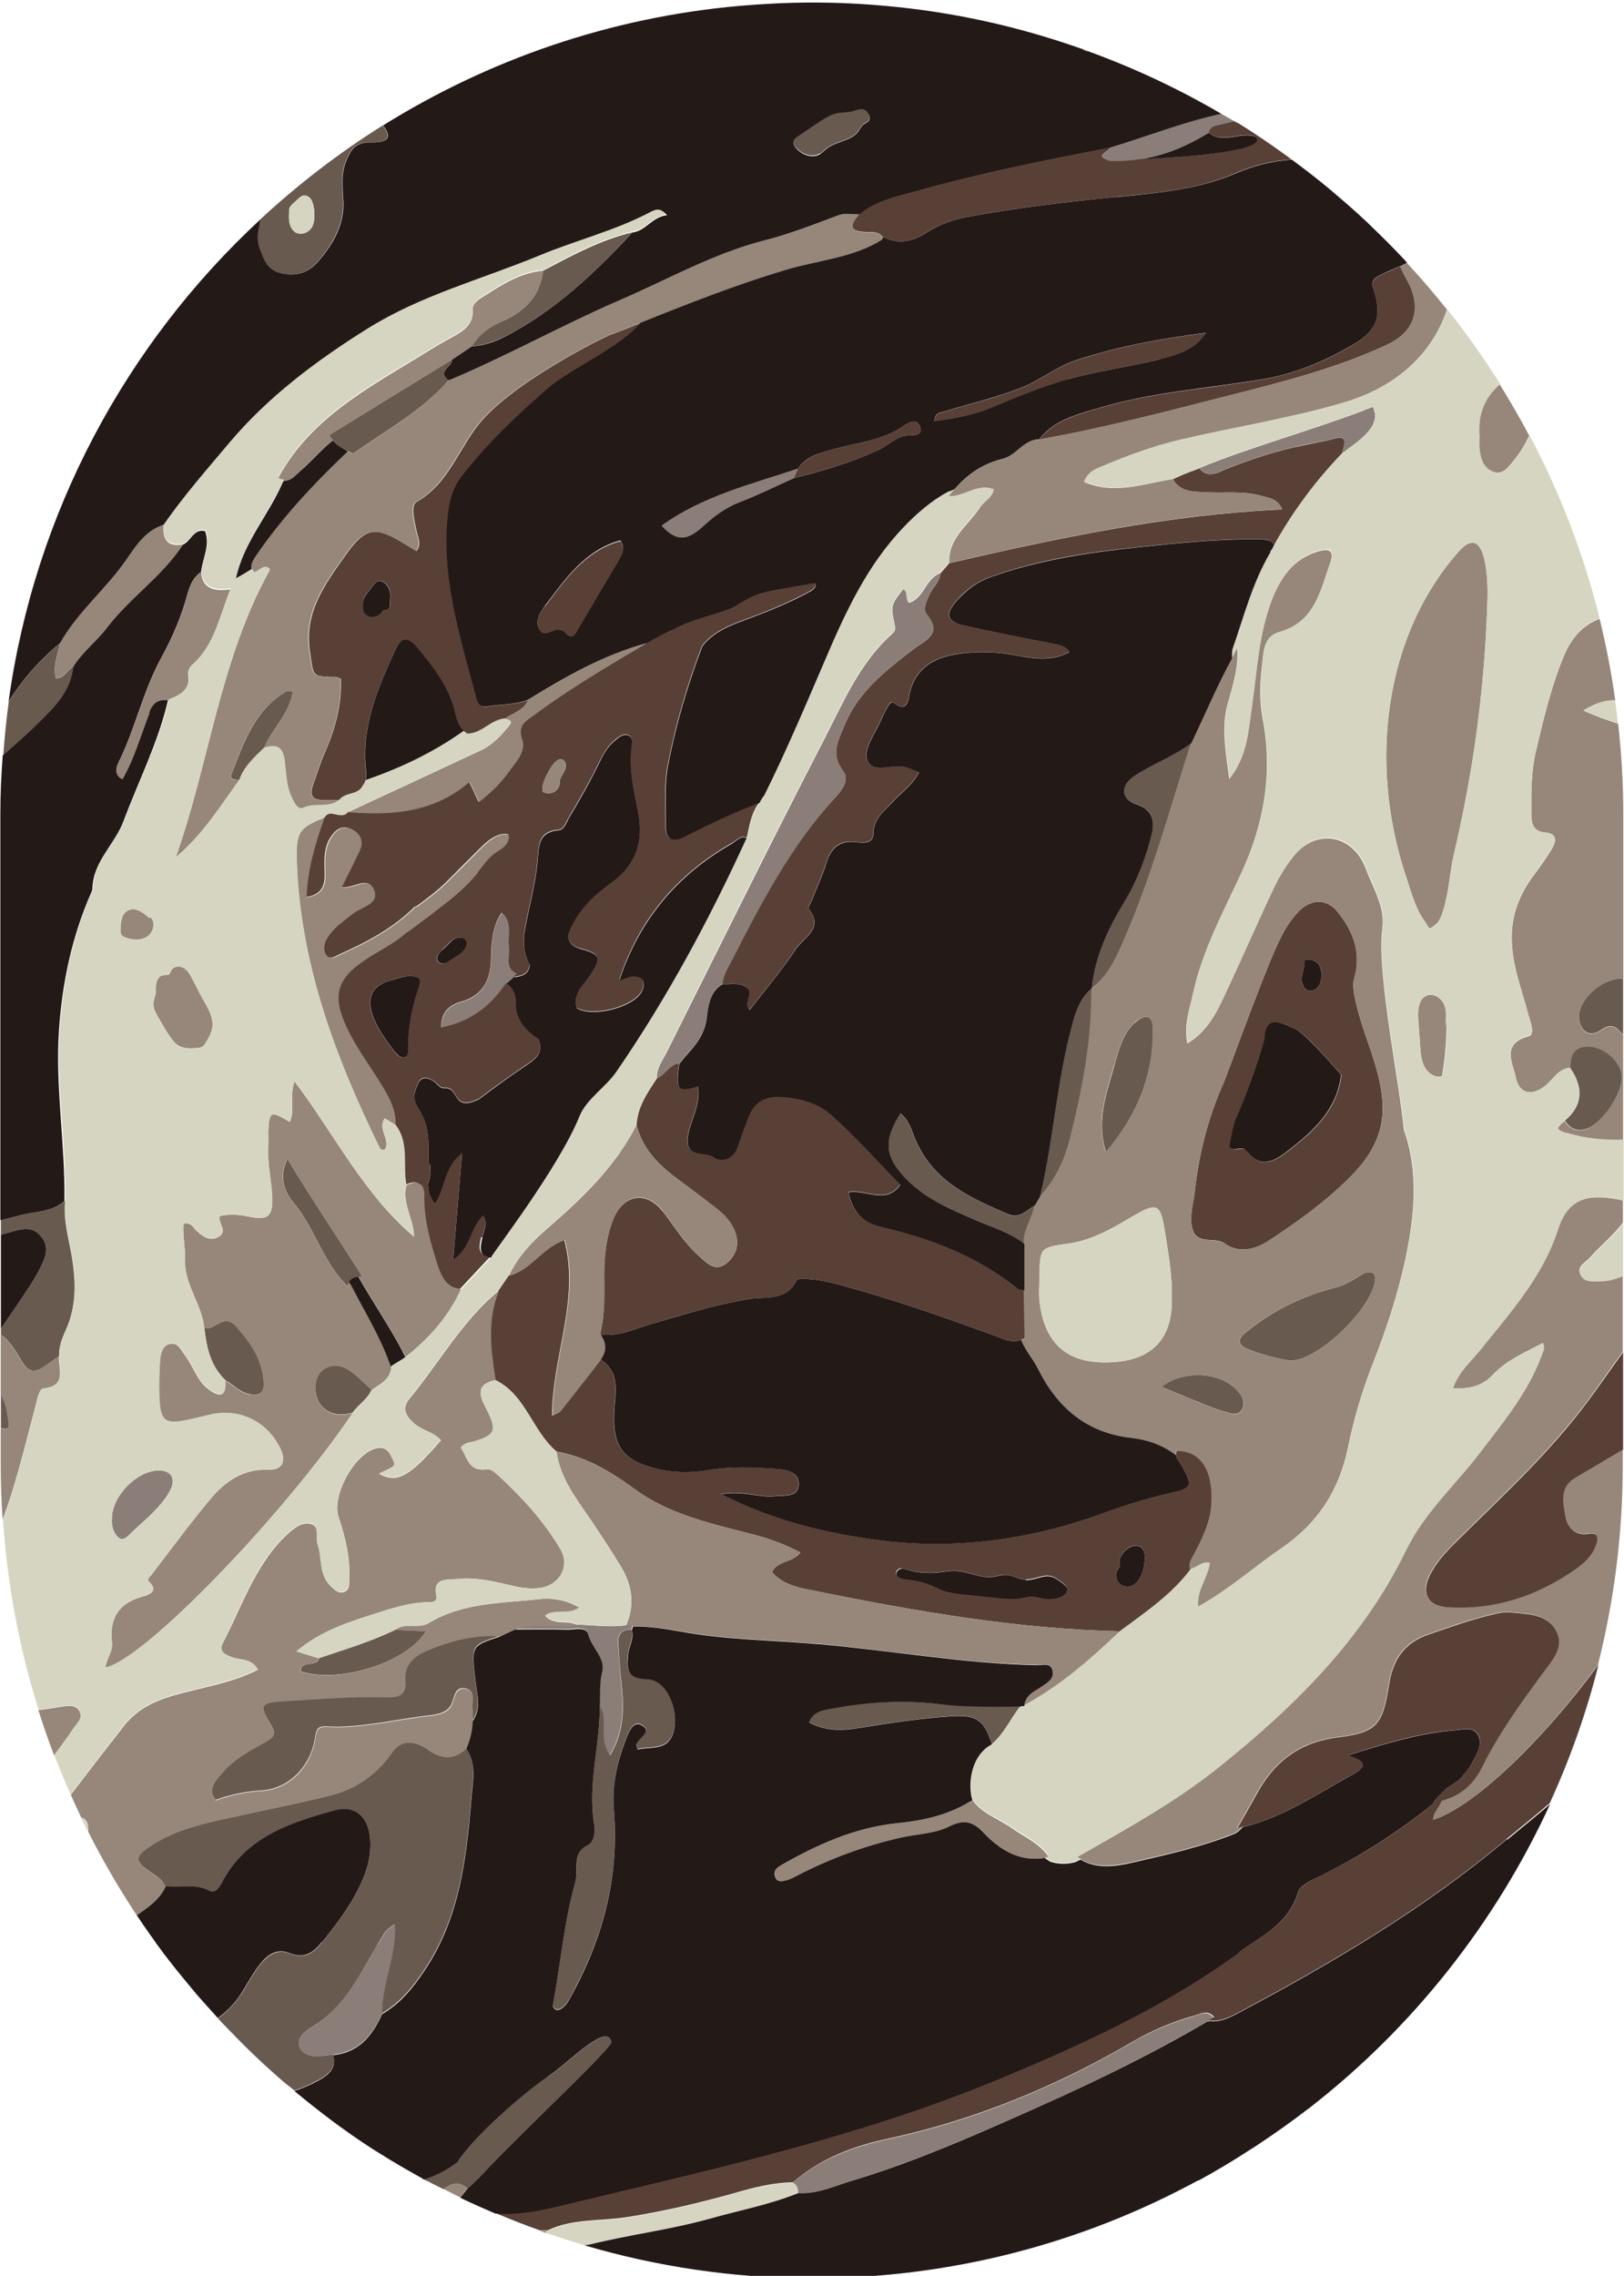 <?xml version="1.0" encoding="UTF-8"?> <svg xmlns="http://www.w3.org/2000/svg" width="892.4" height="1250" version="1.1" viewBox="0 0 892.4 1250"><g><g id="area_6"><g><path d="M609.7,88.4c6,.3,11.8,0,17.5-1,13.2-2.1,25.4-7.3,37.1-14.5,0,0,0,0,0,0,.6-3.1,2.9-3.6,5.7-4.2,2.8-.6,5.6-1.3,8.4-2-2.4-1.5-5-2.9-7.5-4.3-20.8,4.6-40.6,12.5-60.9,18.5.3,2.5-9.9,4.5-.4,7.5Z" fill="#8b7e78"></path><path d="M754.5,223.6c0,.3-2.7,1.2-5.5,2-30.5,11.5-62.6,20.2-89.9,31.5,4.6,6.3,12,1.5,14.7.4,12.1-4.8,24.5-9,37.2-11.9,6.4-1.5,12.9-2.8,19.3-4,2.7-.5,9-3.4,8.5,1.5,0,1-1.1,5.6-1.7,6.2,8.3-6.4,22.9-15,17.3-25.8Z" fill="#8b7e78"></path><path d="M463.3,423.2c-7.3-9.4-2.3-17.3.9-25.2,7.5-18.3,22.8-29.9,37.8-41.6,6.5-5,16.3-8.1,7.2-19.3-2.2-2.7,0-7.4,1.7-11,1.8-3.9,5.5-6.8,5.9-11.3-8.2,2.8-8.9,13.7-17.2,16.3-2.4-1.8,0-6-3.3-7.5-6.9,9-6.9,9-4.5,20.1.4,2-.2,3.2-1.5,4.4-17.9,15.9-26.9,37.7-37.5,58.2-29.5,57-57.8,114.5-86.5,171.8-2.3,4.5-5.7,8.8-5.3,14.3,4.7-2,6.8-7.7,12.4-8.4,5.7-7.4,13-12.9,14.8-23.9,1-5.9,1.3-15.4,8.9-19.8.5-5.3,3.5-9.7,5.8-14.2,15.7-30.6,31.7-61.1,55.1-87,4-4.4,9.5-10.6,5.4-15.9Z" fill="#8b7e78"></path><path d="M86.6,807.6c-11.7.6-24.9,14-25.1,26.1-.3,3.9.4,8.1,4,11.1,1.4,1.1,3.4.2,4.6-1,7.9-7.8,17.2-14.5,22.9-24.3,4.2-7.2,1.2-12.2-6.4-11.9Z" fill="#8b7e78"></path><path d="M207.4,1068.2c-9.3,15.4-16.9,32-32.5,42.8-4.6,3.2-12.7,7.1-10.3,13.1,2.9,7.2,11.8,5.1,18.6,4.4,14-1.5,21.5-10.8,26.8-22.6-.1-16.2,8-31.3,7.1-48.8-5.7,2.7-7.2,7.3-9.6,11.2Z" fill="#8b7e78"></path><path d="M344.2,892.6c-9,1.4-18,0-27-.3-.2,0-.4,0-.6,0-11.2,1.9-22.7-1.5-33.8,2.3,9.5,0,19-.1,28.5.1,4.1.1,10.6-1.9,11.7,2.5,1.9,7.3,9.5,13.1,7.7,20.5-1.6,6.5-.9,12.8-1.3,19.1,5.1,7.7-1.3,17.7,5.7,27.2,8.2-13.7,7.5-27.3,6.1-40.6-.7-6.9-1-13.7-1.6-20.5-.4-5.5,1.9-8,7.3-7.9.2-.7.4-1.4.6-2.1-1.1-.2-2.3-.3-3.4-.5,0,0,0,0,0,0Z" fill="#8b7e78"></path><path d="M387,288.5c5.7-5.3,12.3-10,20-12.9,9.9-3.8,19.4-8.6,29.1-12.9.8-1.8,1.6-3.6,2.4-5.3-25.7,8.6-52.5,15-74.9,31.3,9.1,10.4,15.7,7,23.4-.2Z" fill="#8b7e78"></path><path d="M655.3,1107.6c-11.7,3.3-22.9,8.1-33.3,14.2-42,24.5-86.2,42.8-134,53.1-18.9,4.1-37.4,10.8-52.4,24,2.3,1.2,2.8,3.3,2.9,5.6,10.5.7,20.2-4,29.6-6.8,23.2-6.9,45.8-15.9,68-25.4,43.4-18.6,86.4-38,127.1-62,1.2-.7,2.5-1.4,3.7-2.1-3.7-4.5-7.7-1.8-11.7-.6Z" fill="#8b7e78"></path><path d="M279.8,520.1c-1-6,2.4-12.9-4.1-18.6-5.3,7.9-5.6,16.6-5.8,24.8-.3,12.2-4.3,20.7-16.8,24.2-6.7,1.9-10.6,6.2-10.5,14,15.8-3.1,26.7-11.6,35.1-23.7.3-.2.5-.5.8-.7,1.4-1.3,2.8-2.5,4.2-3.8.4-.4.9-.8,1.3-1.2-6.8-3.5-3.3-9.8-4.1-15Z" fill="#8b7e78"></path></g></g><g id="area_5"><g><path d="M163.3,128c2.8,1.2,6.2-.3,7.9-2.8,2.4-3.5,1.9-11.4,0-15.1-1-1.9-3.3-3.3-5.2-2.4-.6.3-1.1.7-1.6,1.1-1,.9-2.1,1.8-3.1,2.8-.8.7-1.6,1.5-2.1,2.5-.3.8-.4,1.6-.4,2.5-.1,2.2-.2,4.4.4,6.6.6,2.1,2,4.1,4,5Z" fill="none"></path><path d="M.5,765.7v18.6c6.7,2.6,3.8-4.8,3.6-7.3-.4-4.2-1.8-7.9-3.6-11.3Z" fill="#695a50"></path><path d="M157.8,150.7c10.1.8,15.1-4.7,19.2-9.9,7.1-9,11.8-18.6,11.5-29.4-.2-8.1-1.7-16.3,2.1-24.3,2.3-4.8,4.3-9,12.8-8.8,12,.2,10.8-4.4,6.9-9.4-24.1,15.1-46.7,32.5-67.5,51.8-.5,3.1-1.1,6.2-1.5,9.4.3,1.6.2,4.2,1.2,6.6,2.5,6.1,3.8,13.3,15.3,14.1ZM158.8,116.5c0-.8.1-1.7.4-2.5.4-1,1.3-1.7,2.1-2.5,1-.9,2.1-1.8,3.1-2.8.5-.4,1-.9,1.6-1.1,1.9-.9,4.3.5,5.2,2.4,1.9,3.7,2.3,11.6,0,15.1-1.7,2.5-5.1,4-7.9,2.8-2-.8-3.4-2.8-4-5-.6-2.1-.5-4.4-.4-6.6Z" fill="#695a50"></path><path d="M35.7,659.6c-6.9,6-16,5.5-24.1,7.7-3.3.9-7.1,1.8-11.1,2.8v8.1c2.3-.7,4.7-1.3,7-2,5.2-1.5,10.1-2.1,14.4,2.2,4.6,4.8,4,10.1,1.4,15.5-1.9,3.9-3.9,7.7-6.2,11.3-5.4,8.2-11,16.3-16.6,24.5v3.3c5.5,4,8.6,9.9,12,15.5,2.8,4.6,6.2,5.6,10.6,2.8,3.2-2,6.3-4.3,9.4-6.5-.2-4.9,1.5-9.3,3.4-13.6,6.2-13.4,5.9-26.9,3.5-41.3-1.7-10-4.7-20-3.6-30.4Z" fill="#695a50"></path><path d="M40.5,366.1c-3.6,1.5-4.9,6.7-9.8,6.4-1.8-7.1,1.2-13,2.2-19.1-11.2,9.1-21,20.6-28.1,32-1.3,9.7-2.3,19.5-3,29.4,6.7-5.8,13.3-11.5,19.5-17.7,8.7-8.7,17.9-17.5,19.3-31Z" fill="#695a50"></path><path d="M594.4,26.7c1,.8,2.1,1.2,3.2,1.2-1.1-.4-2.1-.8-3.2-1.2Z" fill="#695a50"></path><path d="M347.5,127.6c-17.6,4.2-33.3,12.8-49.1,21.1-1.7,14.6-10.6,22.8-23.6,28.3-6.2,2.6-11.8,6.9-15.5,13.1,6.6-.3,12.7-2.6,18.5-5.5,27.3-14,49.1-34.7,69.7-57Z" fill="#695a50"></path><path d="M180.9,239c.6,1.1,1.3,2,2,2.8,2.2,2.6,5.1,4.4,8.2,5.9,1,.5,1.9,1,2.9,1.5,18-12.9,37.9-23.4,52.6-40.4-6.5-5,1.9-7.5,1.9-11.4-22.6,13.9-45.1,27.7-67.7,41.6Z" fill="#695a50"></path><path d="M518.3,936.1c-20.3-2.7-40.3-1.7-60.2,2.1-4.8.9-11.2,1.3-13.5,7.8,9.4,4.9,18.5,4.5,28.1,2.9,16.5-2.7,33-5.2,49.7-6.3,13.6-.9,17.7,1.8,21.6,12.3.4,1,.7,1.9,1.1,3,0,0,0,0,0,0,6.8-5.7,10.1-14.1,15.7-20.8-.9,0-29.5.6-42.6-1.1Z" fill="#695a50"></path><path d="M872.9,574.7c-7.9-.2-10.2,4.8-10.1,11.8q11.6,16.8-2.9,29c2.6,4,6,6,10.9,4.8,9.3-2.2,21.7-20.5,20.4-30.2-1-7.7-9.7-15.3-18.2-15.4Z" fill="#695a50"></path><path d="M300.9,1140.4c-6.9,4.3-22.3,17-34.6,29.3-1.2,1.2-2.4,2.4-3.6,3.7-4.8,5-8.9,9.9-11.3,13.8-5.7,4.5-11.9,7.6-18.5,9.7.4.3.8.5,1.3.8,0,0,.1,0,.2,0,3,1.6,6.2,3.1,9.3,4.7,3.8-2.7,8.2-5,13.3-.3,2-1.7,3.8-3.5,5.7-5.3,0,0,0,0,.1,0,.3-.4.7-.8,1.1-1.2,1.4-1.5,2.8-3.1,4.4-4.7,24-25.2,69-67.1,67.8-69.5-2.7-11-23.8,12.1-35.1,19.2Z" fill="#695a50"></path><path d="M137.2,765.8c4.4.8,7.9-.2,7.8-5.7-.4-12.8-7.1-22.5-15.3-31.7-6.7-7.5-11.5,2.5-17.4,1.1,1.2,10.6,3.4,20.8,11.6,28.6,4.4,2.6,8,6.7,13.3,7.6Z" fill="#695a50"></path><path d="M173.6,759.1c-1.9,12.7,7.7,20.7,20.1,16.8,3.2-4.5,8.3-7.4,10.5-12.6-4.2-3.7-8-7.9-12.6-10.9-7.8-5.1-16.8-1.5-18,6.7Z" fill="#695a50"></path><path d="M131.5,428.4c2.6-7.4,8.3-12.3,13.7-17.6,4.2-10.7,14.1-18.7,15.7-31.1-2,0-3-.3-3.6,0-17.5,10.4-23.5,28.5-30.3,45.9-1,2.5,2.4,2.8,4.6,2.8Z" fill="#695a50"></path><path d="M258.9,987.9c.7-9.1,3.1-19-2.7-27.7-6.7,6.2-13.3,6.2-20.8.9-6.7-4.8-14.6-6.6-20.2,1.5-8.4,12.1-19.7,19.8-33.6,23.4-16.2,4.2-32.7,7.3-49,10.9-17.2,3.8-34.7,6.9-49.8,16.8-9.2,6.1-9.1,8.1-.3,14.4,3.1,2.2,6.7,4,8.2,7.9.2,0,.3,0,.5,0,7.8,1.3,16-1.6,23.7,2.5,3.4,1.8,5.4-1.3,6.9-4.2,13-25.2,37.5-33.1,62.2-39.9,11-3,18.2,3.4,19.3,15,.7,7.4-.6,14.6-3.4,21.6-5.4,13.4-14,24.8-23,35.9-4.7,5.8-9.6,9.4-17.8,6-6.4-2.7-11.7.8-15.9,5.8-3.8,4.7-6.7,10.1-9.8,15.2-3.7,6-8.4,10.8-13.6,14.7.8.8,1.5,1.7,2.3,2.5,2.4,2.5,4.8,4.9,7.2,7.4,2.6,2.6,5.1,5.2,7.7,7.7,5.1,5,10.4,9.8,15.7,14.5.6.6,1.3,1.1,1.9,1.7,2.3,2,4.8,3.8,7.2,5.8,4.4-1.5,8.7-3.3,12.9-5.6,5.6-3.1,10.3-6.6,8.5-14.1-6.8.7-15.7,2.8-18.6-4.4-2.4-6,5.7-10,10.3-13.1,15.7-10.8,23.2-27.4,32.5-42.8,2.4-3.9,3.9-8.5,9.6-11.2.9,17.5-7.2,32.6-7.1,48.8,10.3-6,17.5-15.1,23.9-24.8,18.6-28.3,22.5-60.7,25.1-93.2Z" fill="#695a50"></path><path d="M274.8,898.5c-14.1-1-27.3,2.5-40.1,7.8-7.1,3-12.9,7.6-12.1,16.5.7,7.9-3.4,9.4-10.1,9.2-19-.5-38,1-56.9,2.2-12.3.8-13.6,2.1-7,12.6,3.4,5.5,2,7-2.6,9.6-9,5.1-18.2,10-24.9,18.2-3.3,4-7,8-2.7,14,8.1-2.9,16.4-4.7,25.1-5.2,15.1-.8,27.3-13.2,29.6-28.9.6-3.9,1.1-6.6,6-6.3,19.4,1.1,38.2-4,57.3-6.1,4.6-.5,9.9-1.7,11.9-6.6,1.6-4.1,1.9-9.5,7.7-8.1,5.7,1.4,3,7.2,3.5,11.1.3,2.1.1,4.3.1,6.5,4.9-7.1,2.4-15,1.6-22.3-2.2-19.1-2.6-19,13.7-24.3Z" fill="#695a50"></path><path d="M355.4,922c-11.8-.2-11.1-6.7-10.2-14.3.5-4.2,3.1-8.1,1.9-12.6-5.4-.2-7.8,2.4-7.3,7.9.5,6.8.8,13.7,1.6,20.5,1.4,13.3,2.1,26.9-6.1,40.6-7-9.5-.6-19.5-5.7-27.2,0,21.5-6.7,43-3.1,64.4.8,4.6-.3,10.1-3.6,11.8-8.9,4.4-4.6,12.8-6.8,20.3-6.3,22.2-8,45.2-12.4,67.9,2.2,5.8,7.5-.6,8.4-2.1,18.6-32.7,28.5-67.5,25.2-106.2-1.1-13,1.9-25.7,6.6-37.8,1.5-4,4-10.9,9.1-7.7,5.7,3.6-2.2,6.7-3.3,10.3-.2.6.3,1.4.7,2.8,8.4-1.9,18.7,1.5,20.4-13.3,1.2-10.1-4.7-25.1-15.3-25.3Z" fill="#695a50"></path><path d="M654.6,408c-9.7,7.3-21.3,11.4-31.3,18-8.2,5.4-7.6,12.8,1.1,15.7,8.7,2.9,10.3,8.7,8.4,16.2-3.2,13-7.8,25.5-14.9,37-9,14.8-16.4,30.3-18.1,47.9,9.2-6.6,13.5-16.6,17.8-26.4,15.4-35.1,25.3-72,37-108.4Z" fill="#695a50"></path><path d="M554.5,667.1c-20.6-8.8-41.2-17.8-51.1-40.2-2.4-5.4-3.6-11.4-8.7-15.4-9.3,15-8.7,23.8,3,35.9,10.4,10.7,24,16.4,37.4,22.4,9.4,4.2,19.4,6.9,27.7,13.4-.5-7.6,4.6-13.7,5.7-21-4.4,2.5-8.5,7.3-14,5Z" fill="#695a50"></path><path d="M589.4,561.7c-8.8,31.3-10.6,64-18,95.5,8.9-9.3,14-20.8,17-32.9,6.6-26.7,11.8-53.8,11.5-81.5-5.9,5-8.4,11.8-10.4,18.8Z" fill="#695a50"></path><path d="M753.7,699c-2.2-.8-4.1.2-6,1.4-4.4,2.8-8.3,5.3-14,6.8-17.9,4.5-34.6,12.7-49.1,24.6-4.2,3.4-5.3,6.6,1.1,9.2,7.6,3.1,15.5,5,22.3,6.2,1.7,0,2.1,0,2.5,0,15-1.1,43.4-28.8,45.1-44,.2-1.9,0-3.6-1.8-4.2Z" fill="#695a50"></path><path d="M623.5,561.7c-6.5,6.2-8.7,14.7-11,23-4.3,15.5-10.4,30.9-4.7,48.1,16.9-19.9,26.6-42.6,25.7-68.9-.3-7.5-5.8-6.1-9.9-2.1Z" fill="#695a50"></path><path d="M638.2,761.7c9.7,4,17.9,7.4,26.2,10.7,3.2,1.3,6.4,2.4,9.7,3.3,2.8.8,6.3,1.9,8.2-1.3,1.6-2.6,1.3-5.7-.6-8.5-7.9-11.7-30.1-14.7-43.5-4.2Z" fill="#695a50"></path><path d="M889,537.5c-11.3,1.5-22.6,13.4-21.3,22.4,1.1,7.2,6.4,9.9,12.3,5.7,4-2.9,7.3-2.6,10.1.9.6.7,1.2,1.1,1.8,1.7v-30.8c-1,0-1.9,0-3,.1Z" fill="#695a50"></path><path d="M165,917.9c21.1,7.1,58.7-4.7,69.1-22-5.7-.3-11.3-.5-16.8-.8h0c-13.5,6.6-27.9,10.8-42,15.6-1.1,5.5-9.7.7-10.2,7.2Z" fill="#695a50"></path><path d="M161.4,660.8c11.9,14.1,16.2,33,29.8,45.9,0-1,.3-1.7.7-2.4.3-.6.6-1,1-1.4.6-.7,1.4-1.1,2.4-1.4.6-.1,1.3,0,1.9-.1.7,0,1.2-.2,2-.1-13.6-21.6-28-42.7-41.2-64.7-4.9,9.7-1.9,17.9,3.5,24.3Z" fill="#695a50"></path><path d="M450.5,84.5c1.3-.8,2.3-2,3.5-2.9,5.3-4.2,13.4-4.2,17.5-9.5,1-1.3,1.8-3,3.1-4,.8-.6,1.9-1,2.6-1.8,2-2.2-1-6.3-3.4-6.5-2.1-.2-4.1.8-6.1,1.3-2.4.6-4.9.4-7.4.8-4.3.8-8,3.2-11.5,5.7-3.5,2.4-7.1,4.8-10.6,7.2-1,.7-2.1,1.5-2.3,2.7-.2,1.2.5,2.3,1.2,3.2,3.2,3.9,9.1,6.2,13.4,3.6Z" fill="#695a50"></path></g></g><g id="area_4"><g><path d="M719.1,544.1c2.2.5,4.4-.8,5.6-2.7,1.2-1.9,1.5-4.2,1.6-6.4,0,0-.4-4-2.2-5.9-1.9-1.9-4.9-2.6-7.3-1.7.3,3.1-1,6.1-1.4,9.1-.4,3.1.8,6.8,3.7,7.6Z" fill="none"></path><path d="M305.1,434.6c1.7-1.2,2.7-3.4,2.5-5.5l-.2-1c0,.3.1.7.2,1h0c.2-2.1,1.7-3.9,2.7-5.9.9-2,.9-4.9-1.1-5.9-2.3-1.1-4.7,1.4-6,3.6-2.7,4.3-5.4,8.9-5,13.9,2.1,1.4,5,1.3,7-.2Z" fill="none"></path><path d="M685.2,632.2c8,10.8,16.4,4.6,23.2-.7,13.7-10.6,26.3-22.3,28.5-41.1,0,0,0-.1,0-.2-8.5-9.7-20.8-23.2-25.1-25-6.2-2.6-16-9.1-16.9,4.7-.2,3.6-9.5,31.4-16.2,45.4-1.2,4.9-2.5,9.7-3.1,14.7,2.8,2.9,7-1.2,9.4,2.2Z" fill="none"></path><path d="M244,529c1.1-.3,2.2-.9,3.1-1.6,3.1-2.1,9.1-4.8,9.2-9.3,0-4.2-5.7-3.9-8.1-1.5-1.8,1.8-3.6,3.6-5.4,5.3-.9.8-1.7,1.7-2.2,2.8-.5,1.1-.5,2.5.3,3.4.8.9,2.1,1.1,3.2.9Z" fill="none"></path><path d="M201.8,338c2.5,1.4,6,.7,7.9-1.5.4-.5.7-1,1.2-1.3.8-.5,2-.4,2.7-1.1.6-.6.7-1.5.7-2.4,0-1.6.2-3.2.2-4.7.2-3.7-3.8-10.6-8.4-6.9-.7.6-1.2,1.4-1.8,2.2-1.6,2.3-3.8,4.3-4.6,7-.3,1.2-.3,2.5-.3,3.8,0,1.1,0,2.2.5,3.2.4.8,1.1,1.3,1.8,1.7Z" fill="none"></path><path d="M496.5,867c4.6.7,9.3,1.2,13.7,2.9,2.6,1,5.1,2.4,7.8,3.4,3.9,1.4,8.1,1.9,12.2,2.3,5.8.6,11.6,1.2,17.4,1.8,4.5.5,9.1,1,13.6.2,2.2-.4,4.3-1.1,6.5-.9,1.9,0,3.8.8,5.7,1.1,3.5.6,8.8.2,11.6-2.3,3.6-3.3-.7-5.8-3.5-7.8-6.7-4.8-10.6,0-17.8,0-3.7,0-7.1-2.5-10.8-2.6-2.4-.1-4.8.8-7.2,1.1-7,.9-13.8-3.1-20.8-3.3-2.8,0-5.7.4-8.5.8-5.6.6-11.3.4-16.7-1.2-1.4-.4-2.9-1-4.4-.7-1.5.2-2.9,1.6-2.6,3.1.4,1.6,2.3,2.1,3.9,2.4Z" fill="none"></path><path d="M620.5,871.3c6.7-1.1,8.9-11.4,8.5-17-.5-7.2-7.5-6.4-11.5-1.7-1.3,1.6-2.6,3.5-2.3,5.6,0,.6.3,1.1.2,1.7-.1.7-.7,1.3-1.1,2-1.3,2-1.3,4.8,0,6.8,1.3,2,3.9,3.1,6.2,2.7Z" fill="none"></path><path d="M226.5,536.1c-3.1-.5-8.9,1.6-12,2.4-21.7,6-6.6,27.9,2.5,39.3.9,1.1,1.8,2.1,3,2.7,1.3.5,2.9.3,3.7-.8.5-.8.5-1.7.5-2.6-.1-11.1,1.8-21.7,5.1-32.3,1.6-5.2,3.4-7.8-2.7-8.7Z" fill="none"></path><path d="M232.8,652.8c0-.3.2-.6.3-.8,0,0-.2.2-.2.2,0,.3,0,.4,0,.6Z" fill="none"></path><path d="M475.5,127.5c3.3.1,6.9-.7,9.4,2.5.1,0,.3.1.4.2,8.5,4.5,16.6,2.2,23.8-2.5,6.8-4.3,13.9-7,21.6-8.4,27.2-5.1,54.7-8.3,82.2-11.1,22.4-2.2,45.1-4,66-13.1,10.1-4.4,20.2-6.8,30.8-7.5-.5-.4-.9-.7-1.4-1.1-.8-.6-1.7-1.2-2.5-1.8-8.3-6-16.9-11.8-25.6-17.2,0,0-.2,0-.3,0-.5-.3-1.1-.6-1.6-.9-2.8.7-5.6,1.4-8.4,2-2.8.6-5,1.1-5.7,4.2,0,0,0,0,0,0,7.9,6.5,17-.9,25.7,2.2,7.6,8.2-41.5,11.3-62.8,12.3-5.7.9-11.5,1.3-17.5,1-9.5-3,.7-5,.4-7.5-36.1,6.8-72.1,14.1-107.5,24.1-10.5,3-21.6,5.1-30.4,12.6-4.1,5-6.9,9.6,3.3,9.9Z" fill="#594037"></path><path d="M305.8,797.2c16.2,2.9,29.9,11.1,42.7,20.5,20.1,14.8,43.9,19.4,67.2,25.6,8.3,2.2,16.1,5.2,24.1,9.4-4.2,5.7-12.2,4.1-15.6,10.7,6.5,7.7,16.3,8.9,25.1,10.7,54.9,11.1,110,20.6,166.2,21.9,13.9-10.3,28.3-19.9,38.8-34.1-.5-1.9-.8-3.2.4-5.5,5.2-9.7,10.5-19.4,11.2-30.8.9-16.6-4.8-29.2-19.2-28.9-.4.9-.6,1.6-.5,2.4.1,2.2,1.9,3.9,3,5.7,6.4,11.2,6,12.4-6.7,15.2-12.3,2.7-24.3,6.5-36,10.8-42.3,15.5-85.4,21-130.2,14.1-27-4.2-53-10.9-80.1-24.3,11.8-2.2,20.6,2,29.5,1.1,5.3-.6,13.1.9,13.1-6.8,0-6.8-7.3-7.9-12.8-8.3-12.5-.9-25.1-1.2-37.6.8-8.6,1.4-17.2,1.6-25.8-.4-21.1-4.8-26.9-13-25-34.6.8-9.3,2.3-19.2-7.4-25.7,0,0-.1,0-.2,0-.3.4-.4.7-.7,1.1-7.1,9.1-14.2,18.2-21.4,27.3-.7.9-2.1,1.2-4.5,2.5-.1-32.7,15.4-63.4,6.7-96.5-12.2,4.1-18.5,16.7-30.7,19.6-1.8,2.6-3.6,5.3-5.4,7.9-6.7,16.2-4.6,32.8-1.9,49.3,16.8,8.3,20.2,27.9,33.5,39.2ZM614.3,861.8c.4-.6,1-1.2,1.1-2,0-.6-.1-1.1-.2-1.7-.3-2.1,1-4,2.3-5.6,4-4.7,11-5.5,11.5,1.7.4,5.7-1.8,16-8.5,17-2.4.4-4.9-.7-6.2-2.7-1.3-2-1.3-4.8,0-6.8ZM495.1,861.6c1.5-.2,3,.3,4.4.7,5.4,1.6,11.1,1.8,16.7,1.2,2.8-.3,5.7-.8,8.5-.8,7.1.2,13.8,4.2,20.8,3.3,2.4-.3,4.8-1.2,7.2-1.1,3.7.2,7.1,2.6,10.8,2.6,7.3,0,11.1-4.7,17.8,0,2.8,2,7.1,4.4,3.5,7.8-2.8,2.5-8.1,3-11.6,2.3-1.9-.3-3.7-1-5.7-1.1-2.2-.1-4.4.6-6.5.9-4.5.8-9.1.3-13.6-.2-5.8-.6-11.6-1.2-17.4-1.8-4.1-.4-8.3-.9-12.2-2.3-2.7-1-5.1-2.3-7.8-3.4-4.4-1.7-9-2.2-13.7-2.9-1.6-.2-3.6-.8-3.9-2.4-.3-1.5,1.1-2.8,2.6-3.1Z" fill="#594037"></path><path d="M544.4,316.8c26.2-9.4,53.4-13.5,80.8-16.3,22.7-2.4,45.5-4.8,68.4-4.3,3.5,0,5.4,1.2,6.4,3,0,0,0,.2.1.3,9.9-18,22.7-35.2,37-50.1.6-.6,1.6-5.2,1.7-6.2.4-4.9-5.9-2-8.5-1.5-6.5,1.3-12.9,2.6-19.3,4-12.7,2.9-25.1,7.1-37.2,11.9-2.8,1.1-10.1,5.9-14.7-.4-.5.2-1,.4-1.5.6-8.1,3-6.7,2.5-13.1,5.4,4.1,7.2,11.3,6.8,18.1,7.2,10.3.6,20.8-1,31,2.1,4.1,1.2,8.6,1.4,10.9,7.3-62.3,2.8-122.7,15.6-182.9,29.5-1.6,1.9-3.2,3.7-4.8,5.6-.4,4.6-4.1,7.5-5.9,11.3-1.7,3.7-3.9,8.3-1.7,11,9.1,11.2-.7,14.3-7.2,19.3-15,11.6-30.3,23.3-37.8,41.6-3.2,7.9-8.2,15.8-.9,25.2,4.2,5.4-1.4,11.6-5.4,15.9-23.4,25.8-39.4,56.3-55.1,87-2.3,4.5-5.3,8.9-5.8,14.2,4.2.3,8.6-.9,12.7,1.5,5.4,3.2-2,8.7,2.2,12.7,8.8-11.4,17.9-21.9,25.3-33.4,4.1-6.3,15.8-11.2,7.1-22.1-.5-.7,1.1-3.1,1.7-4.7,2.7-6.8,5.8-13.5,8-20.4,2.5-8.1,6.7-12.6,15.9-11.6,3.9.4,9.9,1.5,10-5,.1-8.1,6-12,10.5-17,4.7-5.2,11-9.2,14.5-16.3-2.9-1.1-4.9-2-6.9-2.7-7.3-2.6-19,4.3-21.7-4.6-1.8-6.1,5.1-14.9,8.2-22.4.8-2,2-3.9,2.9-5.8.8-1.6,2.1-3.7,3.7-2.6,7.9,5.9,8-2.6,8.7-5.5,3.4-14.2,14.1-19.6,26.4-21.4,10.5-1.5,21.5-1.3,32.3.8,9.7,1.9,19.6,3.3,29.1-1.9-2.4-3.6-5.8-3.9-9.2-4.6-16.5-3.2-32.9-6.4-49.3-10.1-8.6-1.9-9.9-5.6-4.4-12.3,5.2-6.4,11.5-11.3,19.7-14.2Z" fill="#594037"></path><path d="M672.9,683c7.7,5.3,16.2,3.7,24.2-1.5,15.9-10.4,31.2-21.4,44.7-34.9,21.9-21.8,20.8-40.6,12.4-66.7-.3-1.1-.7-2.2-1.1-3.3-1-2.8-2-5.7-2.9-8.4,0-.1,0-.2-.1-.4,0,0,0,0,0,0-4.5-13.4-7.5-25.3-6.1-29.8,4.3-14.3-.2-26.3-9-37.2-5.9-7.3-14.5-7.2-21.3-.3-5.5,5.6-9.1,12.4-12.3,19.5-8.9,19.7-27.3,71-29.2,75.2-8.5,18.9-13.4,38.8-15.7,59.5-.8,6.8-3.1,13.7-1.2,20.4,2.5,8.9,12,4,17.6,7.8ZM715.4,536.5c.4-3.1,1.7-6,1.4-9.1,2.5-.9,5.5-.2,7.3,1.7,1.9,1.9,2.2,5.9,2.2,5.9-.1,2.2-.4,4.5-1.6,6.4-1.2,1.9-3.5,3.2-5.6,2.7-3-.8-4.1-4.5-3.7-7.6ZM678.9,615.4c6.7-14,15.9-41.8,16.2-45.4.9-13.8,10.6-7.4,16.9-4.7,4.3,1.8,16.6,15.3,25.1,25,0,0,0,.1,0,.2-2.2,18.8-14.8,30.5-28.5,41.1-6.9,5.3-15.2,11.5-23.2.7-2.5-3.3-6.6.7-9.4-2.2.6-5,1.8-9.8,3.1-14.7Z" fill="#594037"></path><path d="M787.7,999.7c-.1-3.7,2.8-6.1,4.1-9.2.2-.4.4-.8.5-1.2,1.2-.2,2.2-.8,3.3-1.1,8.7-2.9,14.9-9.1,18.9-17.2,9.3-18.7,21.3-35.4,33.6-52,4.9-6.7,12.1-14.1,7.1-23.3-5.2-9.5-15.9-9.1-25.3-10.1-2.5-.3-5.2.1-7.7.7-12.7,2.8-24.8,7.2-37.1,11.4-13.5,4.6-19.7,13.9-21.8,27.5-3.5,22.1-6.5,26.3-27.9,29-21.1,2.6-35,13.2-44.7,30.9-3.5,6.4-7.2,12.7-10.8,19.1,1.1-.2,2.1-.5,3.2-.8,21.9-5.1,40.2-18,59.7-28.5,8.7-4.7,8.3-7.6-1.9-10.9,20.3-6.5,39.2-12.3,59-13.8,4-.3,9.4-2,12.1,2.2,3.1,4.9,0,9.9-2.3,14.6-2,4-4.9,7.2-7.8,10.5-2.2,1.4-4.3,3-6.6,4.3-2.4,1.9-4.6,4.1-6.5,6.7-.4.7-.8,1.4-1.2,2,0,0,0,0,0,0-19.3,16.1-40.5,29.2-63.1,40.3-4.2,2.1-10.1,4.8-11.1,8.3-4.8,17.3-20.2,24.1-32.6,33.2-40.3,29.5-85.6,50.2-131.4,69.2-77.4,32.1-159.2,50-240.3,69.5-11.9,2.9-24.4,5.5-36.8,4.5,8,3.4,16.1,6.6,24.4,9.5,1.4,0,2.8,0,4.2,0,13.6-6.5,28.7-5,43.1-7.2,21.7-3.3,43-8.5,64-14.5,9.2-2.6,18.3-4.5,27.8-4.7,15.1-13.2,33.5-20,52.4-24,47.7-10.3,92-28.6,134-53.1,10.4-6.1,21.6-10.9,33.3-14.2,4-1.1,8-3.9,11.7.6-1.2.7-2.5,1.4-3.7,2.1,1.1,0,2.2-.2,3.3-.1,5.4,0,10-2.6,14.6-5,51.6-27.5,101.9-57.2,146.7-95,7.8-6.5,15.8-12.9,23.5-19.5,11.1-24.3,20.2-49.7,26.8-76.1-30.6,41.6-68,77.7-90.6,85.1Z" fill="#594037"></path><path d="M873.3,768.6c-21.1,28.7-47.3,52.7-72.5,77.6-5.9,5.8-11.6,11.8-15.2,19.2-4.9,10.1-.7,16.9,10.5,17.6,25.6,1.5,48.6-6.2,69.4-20.6,4.9-3.4,9.7-7.6,11.7-13.5,1.1-3.1,1.8-7.5-4.2-6.5-8,1.4-11.8-4-12.7-9.8-1.2-7.2-3.3-15.6,5.6-20.8,8.7-5.1,17.3-10.3,26-15.4v-53.7c-6.3,8.6-12.3,17.4-18.6,25.9Z" fill="#594037"></path><path d="M307.6,429.1c0-.3,0-.7-.2-1l.2,1Z" fill="#594037"></path><path d="M265,679.7c.8-4.2,3.3-8.2.5-12.5-7.3,7-7,18.2-16.5,24.3,1.6-19.5,3.3-39,4.9-58.5-9.6,7.3-9.1,18.5-14.5,27.3-1.9-.4-2.4-3.1-3.3-4.5-.5-.8-.6-3.9-1-5.9.9-1.9,1.5-3.9,1.3-5.9-.2-1.7-.2-3.3,0-4.8,0,0-.2,0-.2,0-.8-.6-.9-1.8-.8-2.8.2-8.5.3-17.5-3.8-25.1-1.5-2.8-3.7-5.5-3.9-8.7-.2-2.4.8-4.7,1.7-6.9.4-1,.8-2,1.6-2.7,2.4-2.2,6.3-.4,8.7,1.8,1.1,1.1,2.3,2.4,3.9,2.6.7,0,1.4,0,2.1,0,2.6.3,4,3.1,5.4,5.3,2.9,4.5,7.6,2.9,12.2.7,8-6.1,16.2-12,24.6-17.7,5.1-3.4,11.5-7,8.1-15.3-7.5-5-13.1-11.1-12.8-21,.1-3.7-1.2-7.3-4.8-9.5-.3.2-.5.5-.8.7-8.3,12.1-19.2,20.6-35.1,23.7-.2-7.8,3.8-12.1,10.5-14,12.5-3.5,16.6-12,16.8-24.2.2-8.2.6-16.9,5.8-24.8,6.5,5.7,3.1,12.6,4.1,18.6.8,5.1-2.7,11.5,4.1,15-.4.4-.9.8-1.3,1.2.2,0,.3.2.5.3,4.2-.5,7.6-1.9,8-6.8-3.6-6.3-3.7-12.9-2.5-20,2.2-12.3,5.7-24.4,6.8-36.8.8-8.5.2-16.2,11.7-17.1,2.9-.2,4-4.2,5.6-6.8,5.9-10,11.7-20.1,16.8-30.6,2.3-4.7,4.9-9.1,9.1-12.4,2.1-1.6,4.4-3.4,7-2.1,2.2,1.1,1.8,3.7,1.5,5.8-1.9,12.2,1.2,24,3.5,35.8,3.2,16.5-1.1,29.4-15.1,39.4-10.2,7.3-19.1,16.1-23.4,28.5.3,4.6,3.1,6.6,7.3,7.7,10.5,2.9,11,4.6,4.9,14.1-3.7,5.6-9.8,10.3-7.3,18.4,9.2,5.4,32.4-.9,36-9.9,1.9-4.8.3-7.5-5.1-7.6-2.7,0-5.1,2.1-7.5,2,11-33.3,31.8-57.8,61.6-74.8,2.9-1.6,5.3-4.8,8.3-3.1.7.4,1.4-12.4,7-19.3-14.3,5.3-27.9,12-41.5,18.7-6.6,3.3-10.1,1.2-10-5.8.2-11.1-1-22.2,1.2-33.4,4.3-22.4,10.7-44.1,18.8-65.4,5.7-7.9,15.6-11.7,24.9-15.1,12-4.4,23.8-9.3,34.9-15.4,1.7-.9,3.5-3.2,1.9-4.3-6.2,1.1-12.4,2.2-18.6,3.2-5.2.9-10.5,1.8-15.3,4-3.5,1.6-6.7,3.9-10.2,5.7-7.3,4-22.9,6.5-32.9,12.2-5.2,2.1-10.1,5-15.1,7.8-21.2,12.5-42.3,24.9-62.1,39.6-4.5,3.4-9.1,5.4-6.6,13.1,2.3,7.1-3.8,12.9-7.7,18.4-4.2,6-9.5,11.1-16,16.1-1.7-3.6-3.2-6.9-5.2-11.1-19.7,17.1-42.9,18.7-66.9,16.7-3.3,5.1-9.7-2.3-12.9,3.1-4.9,14-9.3,28.1-9.8,43.8,9.4-1.4,10.5-6.9,10.3-13.4-.2-6.5-.6-13,2.9-18.9,2.7-4.4,6.3-7.6,11.7-5,4.9,2.4,6.8,6.6,4.2,11.9-3.1,6.5-6.3,12.9-9.8,19.9,6.5,1.3,14.9-6.8,17.9,1.7,2.7,7.7-7.3,9.1-11.8,12.8-5.4,4.4-11.3,8.1-14.6,14.4-1.4,2.6-1.8,6,.3,8.6,2.2,2.7,4.8.6,7-.4,15.3-6.8,30.1-14.6,42-26.6,0,.2,0,.3,0,.5,6.3-4.5,12.1-8.8,17.6-14.3,5.8-5.8,11.6-11.7,17.5-17.5,4.3-4.3,9.5-9,15.6-8.4.9,2.2-.2,4.8-1.9,6.5-1.7,1.7-3.9,2.8-5.8,4.2-3.7,2.8-6.3,6.7-9.2,10.4-7.1,8.9-16.3,15.9-25.4,22.8-3.5,2.6-7,5.3-10.5,7.9-1.3,1-2.6,1.9-4,2.8-6.6,5.8-14.5,9.5-21.8,14.3-15.8,10.5-18.4,20-10.3,37.3,5,10.6,12,20,18.1,29.8,4.6,7.3,9.1,14.7,8.7,23.8,7.6,10,3.7,22.1,5.9,33.1,3.2-1.8,6.2-2.3,8.9.4.2.6.3,1.1.5,1.6.2.5.3,1,.5,1.6,0,.1,0,.6,0,.7-.5,13,2.9,25.3,6.7,37.5,2.1,6.6,4.4,14.2,13.4,15.3,5.5-5.8,10.9-11.7,16.4-17.5-1.3-.2-2.3-.6-3.1-1.1-3.6-2.1-2.3-6.4-1.6-10ZM303.2,420.9c1.4-2.2,3.7-4.7,6-3.6,2,1,2,3.9,1.1,5.9-.9,2-2.5,3.8-2.7,6h0c.2,2-.8,4.2-2.5,5.4-2,1.4-4.9,1.5-7,.2-.4-5,2.4-9.6,5-13.9ZM240.5,524.8c.5-1.1,1.4-2,2.2-2.8,1.8-1.8,3.6-3.6,5.4-5.3,2.4-2.4,8.2-2.7,8.1,1.5,0,4.5-6.1,7.2-9.2,9.3-1,.7-2,1.3-3.1,1.6-1.2.3-2.5,0-3.2-.9-.8-.9-.7-2.3-.3-3.4ZM223.7,579.7c-.7,1.1-2.4,1.4-3.7.8-1.3-.5-2.2-1.6-3-2.7-9.1-11.4-24.2-33.3-2.5-39.3,3.1-.9,8.9-2.9,12-2.4,6.1.9,4.3,3.5,2.7,8.7-3.2,10.6-5.2,21.2-5.1,32.3,0,.9,0,1.9-.5,2.6ZM232.8,652.8c0-.2,0-.4,0-.6,0,0,.2-.2.2-.2,0,.3-.2.6-.3.8Z" fill="#594037"></path><path d="M330.1,733c9.7,1.2,18.3-3.1,27.1-5.6,17.8-5.1,35.5-10.8,53.9-13.8,9.3-1.5,20.2,1.5,26.3-9.8,1.3-2.5,5.6-1.3,8.6-1.1,6.5.5,12.7,2.3,19,4,27.1,7.4,53.5,16.7,79.9,26.3,5.1,1.9,10.5,5.2,16.2,2.9.7-.3,1.5-.6,2.2-1.1-.2-8.8-.3-17.5-.5-26.3-1.3-.3-2.8-.1-3.7-.9-22-17.9-47.8-27.6-74.8-33.9-11.1-2.6-15.8-8.3-18.2-19,10-1.8,20.8,7,28.5-4.1-12.6-12.9-24.6-26.5-38.1-38.5-7.3-6.5-17.3-9.2-27.6-9.8-9.3-.6-14.8,3.3-17.9,11.6-2,5.2-3.9,10.5-5.7,15.8-2.4,7.1-9.2,8.9-13.4,5.7-4.6-3.5-16.6,1.2-13.8-12.6,1.7-8.6,7-16.8,5.3-26.3-10.1,3.1-11.7,1.9-10.9-7.4.1-1.7.5-3.4.8-5.1-5.6.7-7.7,6.4-12.4,8.4-5.2,7.9-10.6,15.6-11.1,25.5,3.1,12.4,11.2,21.1,21,28.5,7.2,5.4,14.5,10.8,21.6,16.3,4.1,3.2,7.9,6.6,10.4,11.3,3.9,7.5,2.8,14.6-3.6,19.8-6.4,5.2-11-.3-15.5-4.3-7.7-7-13.1-15.9-19.4-24-9.2-11.8-22-9.6-27.5,4.6-3.7,9.7-4.9,19.9-4.8,30.3,0,10.7.5,21.5-2.2,32,.2.2.2.4.4.6Z" fill="#594037"></path><path d="M183.8,371.8c1.2,0,2.4.7,3.5,1,.6,14.7-3.3,28.2-9.1,41.3-2.4,5.5-4.1,11.3-6.2,17-1.9,5.3-.8,8.4,5.5,8.3,3,0,6.1,0,9.1,0,3.3-4.2,10.3-2.3,12.8-7.8.9-.9,1.3-2,1.5-3,.4-1.8.3-3.7.1-5.5-2.7-23.9,6.7-44.8,16-65.7,3.2-7.2,7-7.8,12.2-1.5,8.8,10.7,17.3,21.5,20.7,35.4.9,3.7,1.8,7.7,4.8,10.3.6.6,1.2,1.1,2.1,1.6,8,0,12.8-7.7,20.5-8.3,4.4-3.3,10.6-4.5,12.9-10.4-6.9,2.7-14.4,2.2-21.5,3.5-3.9.7-5.7-.4-6.6-3.9-8.9-33.2-19.6-66.1-15.8-101.2.8-7.4,2.6-14.6,7.1-20.5,14.2-18.6,31-34.6,48.8-49.8,11.5-9.8,40.5-23.1,49.9-35.2-3.5,1.4-7,2.8-10.6,4.2-1.6.5-3.1,1.2-4.7,1.8,1-1.3-50.8,23.7-71.7,47.2-12.8,14.4-17.9,34.7-36.1,45-3.6,2-1.2,10.6-.1,16.1.7,3.5,2.9,6.9,0,10.9-2.3-1.3-4.1-2.4-5.9-3.5-16.2-10.2-21.9-10.1-33.2,5.9-11.1,15.8-23.1,31.5-19.4,53.6,2.1,12.6.3,12.9,13.5,13.3ZM199.8,329.3c.7-2.7,3-4.7,4.6-7,.6-.8,1.1-1.6,1.8-2.2,4.6-3.7,8.6,3.2,8.4,6.9,0,1.6-.2,3.2-.2,4.7,0,.8-.1,1.8-.7,2.4-.7.7-1.9.6-2.7,1.1-.5.3-.8.8-1.2,1.3-1.9,2.2-5.3,2.8-7.9,1.5-.8-.4-1.4-1-1.8-1.7-.5-1-.5-2.1-.5-3.2,0-1.3,0-2.5.3-3.8Z" fill="#594037"></path><path d="M604.9,223.9c-12.2,3.6-25.3,6.6-33.9,17.5,35.2-6.2,69.6-15.3,104.2-24.1,29.6-7.5,59.3-15,87.1-28,15.8-7.4,19.3-21,10.5-36.1-1.3-2.2-2.3-4.6-3.4-6.9-3.9,1.8-8,3.3-11.8,5.3-2.8,1.5-4.2,3.4-2.9,7.3,5,14.4,2,22.8-11.5,30.7-15.4,8.9-31.5,15.7-49.4,18.8-29.7,5.1-59.9,6.9-88.9,15.5Z" fill="#594037"></path><path d="M586.9,208.3c16.5-4.6,33.7-6.9,50.4-10.9,9.4-2.3,19.1-5,25.4-14.5-24.4,3.1-48.3,7.4-71.6,15.1-10.3,3.4-18.8,10.4-28.6,14.5-13.8,5.7-28.6,9-42.9,13.4-2.5.8-6,.6-6.1,5.6,11-1.8,21.4-3.5,31.5-7.6,13.8-5.6,27.6-11.5,41.9-15.5Z" fill="#594037"></path><path d="M299.6,332.7c-2.8,3.6-5.9,8.5-3.3,13.2,2.7,4.8,6.9,0,10.5.2,1.2,0,2.8.4,3.5,1.3,3.8,4.9,5.5,1.5,7.4-1.7,7.7-13,15.3-26,23-38.9,1.6-2.7,2.7-5.4.2-9.6-19.4,5.3-30.1,20.9-41.3,35.7Z" fill="#594037"></path><path d="M499.8,239.1c3,0,7.2,0,5.9-4.4-1.4-4.8-5.9-3.1-8.5-1.2-12,8.7-26.6,9.3-40.1,13.5-7,2.1-14.2,3.7-18.6,10.4-.8,1.8-1.6,3.6-2.4,5.3,15.8-4.1,31.5-8.6,46.4-15.4,5.8-2.6,10.2-8.2,17.3-8.2Z" fill="#594037"></path></g></g><g id="area_3"><g><path d="M753.7,699c-2.2-.8-4.1.2-6,1.4-4.4,2.8-8.3,5.3-14,6.8-17.9,4.5-34.6,12.7-49.1,24.6-4.2,3.4-5.3,6.6,1.1,9.2,7.6,3.1,15.5,5,22.3,6.2,1.7,0,2.1,0,2.5,0,15-1.1,43.4-28.8,45.1-44,.2-1.9,0-3.6-1.8-4.2Z" fill="none"></path><path d="M633.4,563.8c-.3-7.5-5.8-6.1-9.9-2.1-6.5,6.2-8.7,14.7-11,23-4.3,15.5-10.4,30.9-4.7,48.1,16.9-19.9,26.6-42.6,25.7-68.9Z" fill="none"></path><path d="M682.3,774.4c1.6-2.6,1.3-5.7-.6-8.5-7.9-11.7-30.1-14.7-43.5-4.2,9.7,4,17.9,7.4,26.2,10.7,3.2,1.3,6.4,2.4,9.7,3.3,2.8.8,6.3,1.9,8.2-1.3Z" fill="none"></path><path d="M640.1,676.1c-2.4-15.4-4.5-16-18.1-7.9-10.8,6.4-21.7,12.7-34.2,14.6-16.3,2.4-16.4,2-16.6,18.5,0,4.7-.4,9.5.1,14.2,2.2,17.2,10.7,35.4,42.3,32.4,19.6-1.8,30.5-13,30.3-33.4.5-13-1.8-25.7-3.8-38.4Z" fill="none"></path><path d="M672.9,683c7.7,5.3,16.2,3.7,24.2-1.5,15.9-10.4,31.2-21.4,44.7-34.9,21.9-21.8,20.8-40.6,12.4-66.7-.3-1.1-.7-2.2-1.1-3.3-1-2.8-2-5.7-2.9-8.4,0-.1,0-.2-.1-.4,0,0,0,0,0,0-4.5-13.4-7.5-25.3-6.1-29.8,4.3-14.3-.2-26.3-9-37.2-5.9-7.3-14.5-7.2-21.3-.3-5.5,5.6-9.1,12.4-12.3,19.5-8.9,19.7-27.3,71-29.2,75.2-8.5,18.9-13.4,38.8-15.7,59.5-.8,6.8-3.1,13.7-1.2,20.4,2.5,8.9,12,4,17.6,7.8Z" fill="none"></path><path d="M855.9,675.4c-8.4,26-26,45.3-42.4,65.8-5.2,6.5-12.1,12.1-15.3,21.4,9,.3,16-1,22.2-7.6,7.3-7.8,17.3-12.1,27.3-17.3,1.3,3.2,0,5-.8,6.9-7.4,20.2-21,36.6-33.8,53.3-13.6,17.8-30.6,33.1-40.6,53.5-23.8,49.1-61.4,86.1-103.2,119.5-24,19.2-50.9,33.9-77.5,49.1.6.5,1.3.8,1.9,1.1,9.3,5.4,19.6,3.6,29.1,1.5,18.8-4.3,37.8-8.6,55.8-15.8,1.6-1.1,3-2.3,4.3-3.6-1.1.2-2.1.6-3.2.8,3.6-6.4,7.3-12.7,10.8-19.1,9.8-17.7,23.7-28.3,44.7-30.9,21.4-2.7,24.4-6.8,27.9-29,2.1-13.7,8.3-22.9,21.8-27.5,12.2-4.2,24.4-8.6,37.1-11.4,2.5-.6,5.2-1,7.7-.7,9.4,1,20.1.5,25.3,10.1,5,9.2-2.2,16.6-7.1,23.3-12.3,16.7-24.4,33.4-33.6,52-4,8-10.2,14.3-18.9,17.2-1.1.4-2.1.9-3.3,1.1-.1.4-.3.8-.5,1.2-1.3,3.1-4.2,5.5-4.1,9.2,22.7-7.3,60-43.5,90.6-85.1,8.8-35,13.6-71.5,13.6-109.2v-9c-8.7,5.1-17.3,10.3-26,15.4-8.9,5.2-6.8,13.6-5.6,20.8.9,5.8,4.7,11.2,12.7,9.8,6-1,5.3,3.4,4.2,6.5-2.1,5.9-6.8,10.1-11.7,13.5-20.8,14.4-43.8,22.1-69.4,20.6-11.2-.7-15.4-7.5-10.5-17.6,3.6-7.4,9.4-13.4,15.2-19.2,25.2-24.9,51.4-48.9,72.5-77.6,6.3-8.6,12.3-17.4,18.6-25.9v-41.8c-3.9,1.7-8,2.9-12.6,2.9-3.8,0-8.4.9-10.5-3.3-2.5-4.8,2.5-6.7,4.9-9.4,5.9-6.7,13-12.2,18.3-19.5v-11.9c-.9-.3-1.9-.6-3.1-.8-17.3-3.2-27.6,0-32.9,16.6Z" fill="#96877a"></path><path d="M139.7,314.6c2.9-1,5.5-4.9,8.6-1.6-27.6,49.6-33.2,105.9-51.8,158.1,14.7-12.1,24.3-27.8,35-42.6-2.2,0-5.5-.2-4.6-2.8,6.7-17.4,12.8-35.5,30.3-45.9.6-.4,1.7,0,3.6,0-1.6,12.5-11.5,20.5-15.7,31.1,5.9-1.5,9.9-1.4,11.1,6.6,1,6.7.8,13.7,3.7,20.2,1.5,3.4,3.3,7.7,6.8,6.2,6.4-2.9,14,.5,19.7-4.4-3,0-6.1,0-9.1,0-6.2,0-7.4-3-5.5-8.3,2.1-5.7,3.8-11.5,6.2-17,5.8-13.1,9.7-26.5,9.1-41.3-1.1-.3-2.3-1-3.5-1-13.2-.4-11.3-.7-13.5-13.3-3.8-22.1,8.3-37.8,19.4-53.6,11.2-15.9,17-16,33.2-5.9,1.8,1.1,3.6,2.2,5.9,3.5,2.9-4,.7-7.4,0-10.9-1.1-5.5-3.5-14.1.1-16.1,18.2-10.4,23.3-30.6,36.1-45,20.9-23.5,72.7-48.5,71.7-47.2,1.6-.6,3.1-1.3,4.7-1.8,3.5-1.4,7-2.8,10.6-4.2,26.1-10.5,52.2-20.8,79.3-28.9,17.7-5.3,36.8-6.4,53.1-16.5.5-.6.8-1.2,1.1-1.7-.1,0-.3-.1-.4-.2-2.5-3.1-6.2-2.4-9.4-2.5-10.3-.4-7.4-4.9-3.3-9.9-3.9,0-8.1-.8-11.5.5-13.4,5.1-26.6,10.2-40.6,13.8-28,7.3-53.5,21.6-80,33-31.6,13.6-61.7,30.6-93.6,43.9-14.8,17.1-34.6,27.5-52.6,40.4-1-.5-1.9-1-2.9-1.5-18.6,17.7-36.1,36.4-50.6,57.6-1.5,2.2-2.9,4.4-2.1,6.9.2.7.6,1.5,1.4,2.3Z" fill="#96877a"></path><path d="M23.6,762.9c13.3-1.4,8.4-10.9,8.8-18.1-3.1,2.2-6.2,4.5-9.4,6.5-4.4,2.8-7.8,1.8-10.6-2.8-3.4-5.6-6.5-11.5-12-15.5v32.8c1.8,3.4,3.2,7.1,3.6,11.3.2,2.5,3.1,9.9-3.6,7.3v21c0,9.8.4,19.5,1,29.1,1.8-4.6,3.4-9.3,4.9-14,5.1-16.4,9.2-33.1,13.6-49.8.8-3,1.6-7.6,3.7-7.9Z" fill="#96877a"></path><path d="M165.6,258.1c6-5.2,11-11.3,17.3-16.3-.7-.9-1.5-1.7-2-2.8,22.6-13.9,45.1-27.7,67.7-41.6,3.6-2.4,7.2-4.9,10.8-7.3,3.6-6.2,9.3-10.5,15.5-13.1,13-5.5,21.9-13.7,23.6-28.3-13.5,1.1-24.1,8.7-35,15.5-1.7,1.1-3.8,3.5-3.7,5.1.8,9.9-6.3,13.1-13.2,16.9-7.6,4.2-14.8,8.8-22.2,13.3-27.8,16.7-55.7,33.4-71.7,63.4,1.2.7,2.3,1,3.4,1,4.1.3,6.7-3.3,9.6-5.8Z" fill="#96877a"></path><path d="M64.9,419.2c-1.3,2.6-2,6.8,2.4,8.8,6.7-11.5,10.1-24.3,14.9-36.5,2.2-5.5,5-7.5,10.4-6.9,6.6-2.4,12.1-5.5,10.8-14.1-.2-1.5.5-3.7,1.7-4.6,12.8-11.2,15.5-27.5,21.5-42.2q-15.6,2.4-16-9.6c-4.7,3-6.4,8.1-7.7,12.9-3.3,12.1-8.3,23.5-14.2,34.3-10.1,18.5-14.3,39.2-23.7,57.9Z" fill="#96877a"></path><path d="M40.5,366.1c5.1-8.1,12.8-14,18.6-21.5,12.6-16.4,30.3-28.1,41.7-45.6-9,1.7-11.6-3-10.9-10.9-9.7,3-15.1,11.1-20.1,18.6-11.1,16.5-27.1,29.2-36.9,46.6-.9,6.2-4,12.1-2.2,19.1,4.9.3,6.2-4.9,9.8-6.4Z" fill="#96877a"></path><path d="M658.2,882.7c17-9.5,30.7-21.8,45.8-32.1,20-13.7,31.8-31.8,36.7-55.5,3.2-15.5,7.7-31,13.5-45.7,7.6-19.3,14.1-38.8,18.3-59,4.8-23.3,7.1-46.9-1.1-70-2.2-24.9-15.1-86.4-11.8-110.6,1.6-11.6-4.9-21.5-9.1-32.7-7-18.8-27.3-22.4-39.7-6.8-4.3,5.3-7.9,11.4-10.9,17.6-9.4,19.9-18.1,40-27.5,59.9-4.5,9.6-9.5,19-19.9,25.3-2.2-10.3,1.3-18.9,3.1-27.5,5.1-23.4,16.4-44.3,26.4-65.8,12.7-27.4,17.5-55.5,11.8-85.4-1.8-9.6-1.5-19.9-.2-29.7.8-6.2.4-14.8,9-17.2,19.7-5.5,22.9-22.8,28.4-38.5,2.2-6.2-.3-8-6.4-6.2-13.9,4-21,14.5-25.8,26.9-7.2,18.7-8.1,38.5-10.9,58.1-2,13.7-2.6,28-12.4,40-1.8-13.7-4.5-28.1-1-40.8,2.9-10.5,6.2-20.3,5.4-31.2-1.1,1.9-2,3.8-3.1,5.7-8.3,15.2-15,31.1-22.4,46.7-11.7,36.4-21.6,73.3-37,108.4-4.3,9.8-8.7,19.8-17.8,26.4h0c.4,27.8-4.8,54.8-11.5,81.5-3,12.1-8.1,23.6-17,32.9-1,1.6-1.9,3.2-2.9,4.9-1.1,7.2-6.2,13.3-5.7,21,0,8.5,0,17,0,25.5.2,8.8.3,17.5.5,26.3-.7.5-1.5.8-2.2,1.1,2.2,5.8,6.5,10.4,9.2,15.9,10.5,21.3,26.8,35.3,51.3,38,8.7,1,16.7,3.7,23.8,8.9.3.1.5.3.8.4,0-.7.1-1.5.5-2.4,14.5-.3,20.2,12.3,19.2,28.9-.6,11.4-6,21.1-11.2,30.8-1.2,2.3-.9,3.7-.4,5.5,3.3-.7,6.1-4.3,10.4-3.2-1.1,8.5-7.1,14.6-6.5,24ZM755.5,703.2c-1.7,15.2-30,42.9-45.1,44-.4,0-.9,0-2.5,0-6.8-1.3-14.7-3.1-22.3-6.2-6.4-2.6-5.3-5.7-1.1-9.2,14.5-11.9,31.3-20.1,49.1-24.6,5.8-1.5,9.6-4,14-6.8,1.9-1.2,3.8-2.2,6-1.4,1.8.7,2,2.4,1.8,4.2ZM656.5,654.7c2.3-20.6,7.1-40.5,15.7-59.5,1.9-4.2,20.3-55.6,29.2-75.2,3.2-7.1,6.8-14,12.3-19.5,6.8-6.9,15.4-7,21.3.3,8.8,10.8,13.2,22.8,9,37.2-1.4,4.5,1.7,16.4,6.1,29.8,0,0,0,0,0,0,0,.1,0,.2.1.4.9,2.8,1.9,5.6,2.9,8.4.4,1.1.7,2.2,1.1,3.3,8.4,26.1,9.5,44.9-12.4,66.7-13.5,13.4-28.8,24.5-44.7,34.9-8,5.2-16.5,6.8-24.2,1.5-5.6-3.8-15.1,1.1-17.6-7.8-1.9-6.7.4-13.6,1.2-20.4ZM612.4,584.7c2.3-8.3,4.5-16.8,11-23,4.1-3.9,9.7-5.3,9.9,2.1.9,26.3-8.8,49-25.7,68.9-5.6-17.2.4-32.5,4.7-48.1ZM613.6,748c-31.5,2.9-40.1-15.3-42.3-32.4-.6-4.7-.2-9.5-.1-14.2.2-16.6.3-16.1,16.6-18.5,12.5-1.9,23.4-8.2,34.2-14.6,13.6-8,15.7-7.5,18.1,7.9,2,12.7,4.3,25.4,3.8,38.4.1,20.4-10.7,31.6-30.3,33.4ZM664.5,772.5c-8.3-3.3-16.5-6.8-26.2-10.7,13.3-10.5,35.6-7.5,43.5,4.2,1.9,2.8,2.2,5.8.6,8.5-1.9,3.2-5.3,2.1-8.2,1.3-3.3-.9-6.5-2-9.7-3.3Z" fill="#96877a"></path><path d="M889,537.5c1.1-.1,2-.1,3-.1v-90.4c0-16.8-1-33.3-2.8-49.5-6.4-2.1-12.9-4.3-19-7.2q8.8-5.5,16.5-5.6c.3,0,.6,0,.9,0-2.1-15.2-5-30.2-8.6-44.8-8.8,3.2-15.4,10-19.8,20.8-6.9,16.7-11,34.3-15.2,51.9-2.7,11.5-2.6,23.1-2.5,34.7,0,5.1,1,9.6,7.4,10.1,7.1.6,6.3,4.7,3.8,9-3.1,5.1-6.7,10-10.3,14.9-7.3,10-11.6,20.6-11.7,33.5,0,15.1,5.5,28.6,9.2,42.7,1.1,4.1,3.9,10.7,0,11.7-15.2,4.1-8.5,14.9-7,22.5,1.9,9.4,9,10.7,16.5,4.6,4.2-3.5,6.9-9.1,13.3-9.6,0-6.9,2.3-11.9,10.1-11.8,8.5.2,17.2,7.7,18.2,15.4,1.3,9.6-11.1,27.9-20.4,30.2-4.9,1.2-8.3-.9-10.9-4.8-4.8,4.1-4.9,5,1,6.9,10.4,3.3,20.8,4.1,31.2,3.8v-58c-.6-.5-1.2-1-1.8-1.7-2.9-3.5-6.1-3.8-10.1-.9-5.9,4.2-11.3,1.5-12.3-5.7-1.3-9,9.9-20.9,21.3-22.4Z" fill="#96877a"></path><path d="M569.9,914.5c3,0,7.5-1.8,8.4,3.4.7,4.1-2.7,6.1-5.5,8-3.2,2.2-7.2,3.8-9,7.3-.5,1-.9,2.1-1,3.6,19.8-10.7,36.5-25.4,52.7-40.8-56.2-1.3-111.4-10.8-166.2-21.9-8.7-1.8-18.6-3-25.1-10.7,3.4-6.5,11.5-5,15.6-10.7-8-4.2-15.8-7.2-24.1-9.4-23.2-6.2-47.1-10.9-67.2-25.6-12.9-9.5-26.6-17.6-42.7-20.5,1.9,14.6,10.9,25.9,18.7,37.4,5.7,8.5,11.4,17.1,16.7,25.8,6.1,10,7.8,20.8,3,32,0,0,0,.2,0,.2,1.1.2,2.3.3,3.4.5,8.8,0,17.4,1.2,26.1,2.8,25.2,4.7,51,4.7,76.6,7,39.9,3.6,79.4,10.7,119.5,11.5Z" fill="#96877a"></path><path d="M546,268.7c-.6,4.8-5.3,6.5-7.5,10-6.3,9.8-17.6,16.8-16.9,30.5,60.2-13.9,120.5-26.7,182.9-29.5-2.3-5.9-6.8-6.1-10.9-7.3-10.2-3-20.7-1.5-31-2.1-6.9-.4-14,0-18.1-7.2-16.1,2.5-32.1,8.9-48.8,1.6,2.2-5.8,6.6-7.1,10.4-8.7,13.5-5.7,27.2-10.8,41.6-14.2,30.2-7.1,60.8-11.8,90.6-20.6,29.1-8.6,48.9-27.1,56.8-51.2-7-8.8-14.3-17.3-22-25.6-1.2.7-2.4,1.4-3.8,1.9,1.1,2.3,2.1,4.7,3.4,6.9,8.8,15.1,5.3,28.7-10.5,36.1-27.8,13.1-57.5,20.5-87.1,28-34.5,8.8-69,17.9-104.2,24.1-8.6,0-12.6,8.8-20,10.7-11,2.7-19.5,8.6-26.6,16.8-1.1,1.2-2.2,2.4-3.2,3.7,8.5.5,15.7-7.3,24.8-3.8Z" fill="#96877a"></path><path d="M762.1,426.5c1,18.4,4.5,36.7,10.3,54.2,2.6,7.7,5.2,18,10,24.6,3.4,4.6,2.1,6.1,6.7,2.3,3-2.4,4.7-10,5.5-13.5,1.9-8,2.3-16.3,4.2-24.3,3.7-15.8,6.9-31.7,9.6-47.7,5.1-30.8,8.1-62,9-93.2.3-8.7-.3-43.5-15.9-25.9-5.4,6.1-10.3,12.7-14.6,19.6-19.2,30.9-26.8,67.9-24.8,103.9Z" fill="#96877a"></path><path d="M555.3,1003.6c-1.2-.8-2.4-1.6-3.7-2.3-6.1-3.6-12.8-6.4-17.1-12.5,0,0,0,0,0,0-.6.4-1.3.7-1.9,1-12.2,7.4-25.8,10.2-39.8,11.6-23.2,2.3-43.8,11.8-63.7,23.2-2.7,1.6-4,3.3-3.1,6.1,1.1,3.3,4.2,2.6,6.5,2,2.5-.7,4.7-2,7-3.2,17.8-9.1,36.4-15.9,56.1-20.3,8.7-1.9,18.3-2.1,26.1-6,8.3-4.2,13.1-2.8,19.1,3.6,9,9.6,19.7,16,33.4,13.7.7-.1,1.4-.2,2.2-.3-5.1-8-13.9-11.3-21.1-16.6Z" fill="#96877a"></path><path d="M812.9,246.8c.6,5.3,2.2,10.6,7.6,12.4,5.6,1.9,8.6-3.1,11.5-6.5,3.5-4.2,6.1-8.8,8.3-13.5-5.1-9.6-10.5-18.9-16.2-28.1-7.4,6-12.6,15.4-11.3,28.8,0,.9-.3,4,0,6.9Z" fill="#96877a"></path><path d="M318.4,882.9c-.3-.2-.7-.3-1.1-.5-6.9-3.9-14.5-4.8-20.8-4.1-20.6,2.3-42.1,1.8-60.8,13.1-5.8,3.5-13-.6-18.5,3.8h0c5.5.3,11.1.5,16.8.8-10.4,17.2-48,29.1-69.1,22,.5-6.5,9.1-1.7,10.2-7.2-3.6-1.1-7.1-2.2-12.2-3.8,13.5-11.4,28.8-16.1,43.8-20.9,8.9-2.8,18-5.8,27.6-6.1,2.4,0,6.2.3,5.5-3.4-2.1-10.3,5.7-8.7,11-9.3,10.9-1.3,21.4,1.5,31.9,3.9,5.2,1.2,10.3,1.8,15.4.7,9.9-2,15-12.1,10-20.8-9.2-15.7-21.5-29-34.9-41.3-1.5-1.4-3.9-3.1-5.6-2.8-10.3,1.6-10.7-6.9-14.4-11.9,2.4-3.1,5.2-2.7,7.6-3.5,11.4-3.5,12.4-6.1,6.8-17.1-3.5-6.8-7.4-14,4.8-16.5-2.7-16.6-4.8-33.1,1.9-49.3-20.2,16.6-32.8,39.6-49.2,59.4-4.8,5.8-1.6,10.4,3.2,14.4,4.2,3.5,10.2,4.3,14,8.6-17.3,20.1-24.3,23.8-33.9,18.4,8.8-4,9.1-4.1,7.7-7.3-1.7-4-3.8-8.2-9.5-6.7-11.9,3.1-24.5,26-20.5,37.8,3.7,11.1,6.5,22.3,5.8,34.1-.1,2.5.5,5.5-2.4,6.8-3.4,1.5-5.6-1-7.8-3.1-6.7-6.3-4.5-15.4-7.2-23-1.3-3.8,1.7-9.8-4-11.1-4.9-1.1-8.9,2.4-12.5,5.6-1,.9-1.9,1.8-2.8,2.7-15.7,16.2-22.5,37.6-32.7,57-2.7,5.1,1.7,6.9,5.4,8.2,4.6,1.7,10.4.4,13.8,6.6-15.3,7.8-32.1,9.8-47.9,14.6-10.4,3.2-19.1,7.8-25.7,16.3-9.8,12.6-19.6,25.1-29.2,37.8,1.9,4.2,3.8,8.4,5.8,12.6.2,0,.2,0,.4,0,3.2,1,3.4,4.6,3.4,7.7h0c7.4,14.7,15.6,28.9,24.5,42.6.1.2.2.3.3.5.7,1,1.4,2.1,2.1,3.1,6.3-4.4,12.7-8.6,16-16.1-.2,0-.3,0-.5,0-1.5-3.9-5.1-5.6-8.2-7.9-8.7-6.2-8.9-8.3.3-14.4,15-10,32.6-13,49.8-16.8,16.3-3.6,32.8-6.8,49-10.9,13.9-3.6,25.2-11.3,33.6-23.4,5.6-8.1,13.4-6.2,20.2-1.5,7.5,5.3,14.1,5.3,20.8-.9,2.1-4.8,3.4-9.8,3.4-15.1,0-2.2.1-4.3-.1-6.5-.5-4,2.2-9.7-3.5-11.1-5.7-1.4-6.1,4.1-7.7,8.1-1.9,4.9-7.2,6.1-11.9,6.6-19.1,2.1-37.9,7.2-57.3,6.1-4.9-.3-5.4,2.4-6,6.3-2.3,15.7-14.5,28.1-29.6,28.9-8.7.5-17,2.3-25.1,5.2-4.3-6-.6-10,2.7-14,6.7-8.3,15.9-13.2,24.9-18.2,4.6-2.6,6-4.1,2.6-9.6-6.6-10.6-5.3-11.9,7-12.6,19-1.2,37.9-2.8,56.9-2.2,6.7.2,10.9-1.4,10.1-9.2-.8-8.8,5-13.5,12.1-16.5,12.8-5.4,26-8.8,40.1-7.8,2.7-1.3,5.3-2.5,8-3.8,11.1-3.8,22.6-.4,33.8-2.3.2,0,.4,0,.6,0-.2-.1-.4-.2-.6-.3-5-2.8-11.7.5-17.1-4.7,5.1-3.9,11.5-.8,17.2-3.5.6-.3,1.2-.5,1.7-1Z" fill="#96877a"></path><path d="M43.5,939.6c-2.4-3.8-7.2-2.5-10.9-2-3.8.6-7.7,1.2-11.5,1.7,2.6,8.4,5.5,16.6,8.6,24.8,3.6-4.7,7.1-9.5,10.4-14.4,2.1-3.1,5.9-6.2,3.4-10.1Z" fill="#96877a"></path><path d="M197.1,701.3c7.8,13.8,17,27.2,24.4,41.2.5.9,1,1.7,1.5,2.7,0,0,0,0,0,0,12.8-10.1,23.4-22,30.3-37-9-1.1-11.3-8.7-13.4-15.3-3.8-12.1-7.2-24.5-6.7-37.5,0,0,0-.6,0-.7-.2-.6-.3-1.1-.5-1.6-.2-.5-.3-1-.5-1.6-2.7-2.7-5.8-2.2-8.9-.4-2.6,9.6,3.9,18,4.2,28.2-28-23.8-43.5-56.1-65.7-85.4-3,9,.4,16-2.6,22.3-10.6-6.3-11.3-5.9-11.8,5.6-.1,2.6.1,5.2,0,7.8-.6,9.1,1.7,18,2.1,27,.6,11.8-2.1,13.9-13.4,11.5-5.1-1.1-10.2-1.3-15.3-.2-1.5,3.9,5,8.5-1,11.6-4.6,2.4-8.2-.3-11.6-3.3-2-1.8-3.3-5.3-7.4-4-.5,6.5,1.1,13,.8,19.2-.6,14.2,9.4,24.9,10.6,38.2,5.9,1.4,10.7-8.6,17.4-1.1,8.2,9.2,14.9,18.9,15.3,31.7.2,5.4-3.4,6.5-7.8,5.7-5.3-1-8.9-5-13.3-7.6.6,7.8-2.2,9.9-8.8,5.1-6.7-4.7-8.6-12.8-13.3-18.9-2.3-2.9-3.7-7.6-8.6-6.3-3.8,1-4.8,5.1-5.1,8.4-.6,6.4-.6,12.9-.5,19.4.3,15.3,2.7,16.9,18.1,13.4,3.4-.8,6.7-1.6,10.1-2.4,15.8-3.5,30.8,3.7,38.1,18.3,3.7,7.3,1.5,12.2-6.4,11.9-13.6-.5-23.4,6.3-31.3,15.6-11.4,13.5-21.8,27.8-32.6,41.8-1,1.3-3.1,2.9-1.7,4.2,5.2,5,.6,7-2.8,7.9-13.7,3.5-19.1,12.1-17.5,25.8.6,4.7-3.1,8.6-3.6,13.5,21.2-4.3,97.5-83.2,135.9-139.9-12.4,3.9-22.1-4.1-20.1-16.8,1.3-8.2,10.2-11.8,18-6.7,4.6,3,8.5,7.2,12.6,10.9,4.6-3.4,10.3-5.8,10.7-12.7-.2-.6-.5-1.2-.7-1.9-5.4-15.1-13.7-28.3-21-42.6-.5-.6-.9-1.3-1.4-1.9-.3.7-.6,1.4-.7,2.4-13.6-12.9-17.9-31.8-29.8-45.9-5.4-6.5-8.4-14.7-3.5-24.3,13.2,22,27.6,43.1,41.2,64.7-.7,0-1.3,0-2,.1Z" fill="#96877a"></path><path d="M364.3,665.4c6.4,8.1,11.8,17,19.4,24,4.4,4.1,9.1,9.5,15.5,4.3,6.4-5.2,7.5-12.3,3.6-19.8-2.4-4.7-6.3-8.2-10.4-11.3-7.2-5.5-14.5-10.8-21.6-16.3-9.8-7.4-17.9-16.1-21-28.5-11.7,23.1-29.9,40.4-49.2,57.1-8.3,7.1-16.1,15.4-20.9,25.7,12.2-2.9,18.5-15.5,30.7-19.6,8.7,33.1-6.9,63.8-6.7,96.5,2.4-1.3,3.8-1.6,4.5-2.5,7.2-9,14.3-18.2,21.4-27.3.3-.4.4-.7.7-1.1,3.4-4.5,3.3-9.1,0-13.8-.1-.2-.2-.4-.4-.6,2.7-10.5,2.3-21.3,2.2-32,0-10.4,1.1-20.6,4.8-30.3,5.5-14.2,18.3-16.4,27.5-4.6Z" fill="#96877a"></path><path d="M262.4,479.3c2.9-3.6,5.5-7.6,9.2-10.4,1.9-1.4,4.1-2.5,5.8-4.2,1.7-1.7,2.8-4.3,1.9-6.5-6.1-.6-11.2,4-15.6,8.4-5.8,5.8-11.6,11.7-17.5,17.5-5.5,5.6-11.3,9.8-17.6,14.3,0-.2,0-.3,0-.5-12,12-26.7,19.8-42,26.6-2.1.9-4.8,3.1-7,.4-2.1-2.6-1.6-6-.3-8.6,3.3-6.3,9.2-10,14.6-14.4,4.6-3.7,14.5-5.1,11.8-12.8-3-8.5-11.3-.4-17.9-1.7,3.5-7,6.7-13.4,9.8-19.9,2.5-5.3.7-9.5-4.2-11.9-5.4-2.7-9.1.6-11.7,5-3.5,5.9-3.1,12.4-2.9,18.9.2,6.5-1,12-10.3,13.4.5-15.7,4.9-29.8,9.8-43.8-13.2,5.1-15.6,7.8-15.3,21.8,1.4,57.1,20.9,109.1,45.6,159.6.5,1,1.8,1.7,3.1.6,2.8-5.4-4.4-11-.3-16.8,2.3,1.5,4.2,2.6,6,3.7.4-9.1-4.2-16.5-8.7-23.8-6.2-9.9-13.1-19.2-18.1-29.8-8.2-17.3-5.6-26.9,10.3-37.3,7.2-4.8,15.2-8.5,21.8-14.3,1.4-.9,2.7-1.8,4-2.8,3.5-2.6,7-5.3,10.5-7.9,9.1-6.9,18.3-13.9,25.4-22.8Z" fill="#96877a"></path><path d="M286.9,405.9c-2.5-7.8,2.1-9.8,6.6-13.1,19.8-14.7,40.9-27.1,62.1-39.6-23.8,6.3-44.7,18.5-65.5,31.2-2.3,5.9-8.5,7-12.9,10.4,1.8.7,5.1.7,2.6,3.8-4.4,5.3-9.1,10.5-15.5,13.5-24.3,11.4-48.8,22.7-73.1,34,24,1.9,47.2.4,66.9-16.7,1.9,4.2,3.5,7.5,5.2,11.1,6.4-5,11.7-10.1,16-16.1,3.9-5.5,10-11.3,7.7-18.4Z" fill="#96877a"></path><path d="M243.6,1202.2c3.1,1.6,6.2,3.2,9.3,4.7,1.3-1.7,2.7-3.3,4-5-5.1-4.7-9.5-2.4-13.3.3Z" fill="#96877a"></path><path d="M299.7,1226.3c.4-.3.8-.6,1.1-1-1.4-.1-2.8,0-4.2,0,1,.4,2,.7,3.1,1.1Z" fill="#96877a"></path><path d="M93.5,569.5c1.3,1.9,2.8,3.8,4.9,5,2.8,1.5,6.2,1.4,9.4,1.2,1.3,0,2.6-.2,3.6-.9.7-.5,1.2-1.3,1.6-2,1.5-2.4,2.9-4.8,3.5-7.5,1.6-7.1-3.8-13.8-6.8-19.8-1.3-2.5-2.6-5.1-3.9-7.6-1.2-2.3-2.4-4.7-4.6-6.1-2.2-1.4-5.5-1.3-6.9.9-.5.8-.7,1.9-1.5,2.5-.9.6-2.1.2-3.1.4-2.1.3-3.4,2.4-3.8,4.5-.4,2.1-.1,4.2-.5,6.2-.3,1.7-1.1,3.3-1.1,5-.1,2.5,1.1,4.7,2.3,6.9,2.2,3.9,4.4,7.7,6.9,11.4Z" fill="#96877a"></path><path d="M82,504.2c-3.2-3-7.7-6.2-11.6-4.2-3.6,1.8-4.1,6.6-4.2,10.6,0,.9,0,1.8.4,2.6.5,1,1.6,1.5,2.7,1.9,3.9,1.4,8.4,1.6,11.8-.8,3.3-2.4,4.5-7.8,1.6-10.6l-.7.6Z" fill="#96877a"></path><path d="M310.2,423.2c.9-2,.9-4.9-1.1-5.9-2.3-1.1-4.7,1.4-6,3.6-2.7,4.3-5.4,8.9-5,13.9,2.1,1.4,5,1.3,7-.2,1.7-1.2,2.7-3.4,2.5-5.5h0c.2-2.1,1.7-3.9,2.7-5.9Z" fill="#96877a"></path><path d="M793.7,552.1c-1.5-3.8-5.7-6.7-9.5-5.4-4.8,1.7-5.2,8.2-4.9,13.2.4,5,.8,10.1,1.1,15.1.3,3.8.6,7.8,2.5,11.2,1.9,3.4,5.8,5.9,9.5,4.9,1.8-10.5,2.6-21.2,2.5-31.9l-.9,4.7c.6-4,1.1-8.2-.4-12Z" fill="#96877a"></path></g></g><g id="area_2"><g><path d="M86.6,558.1c2.2,3.9,4.4,7.7,6.9,11.4,1.3,1.9,2.8,3.8,4.9,5,2.8,1.5,6.2,1.4,9.4,1.2,1.3,0,2.6-.2,3.6-.9.7-.5,1.2-1.3,1.6-2,1.5-2.4,2.9-4.8,3.5-7.5,1.6-7.1-3.8-13.8-6.8-19.8-1.3-2.5-2.6-5.1-3.9-7.6-1.2-2.3-2.4-4.7-4.6-6.1-2.2-1.4-5.5-1.3-6.9.9-.5.8-.7,1.9-1.5,2.5-.9.6-2.1.2-3.1.4-2.1.3-3.4,2.4-3.8,4.5-.4,2.1-.1,4.2-.5,6.2-.3,1.7-1.1,3.3-1.1,5-.1,2.5,1.1,4.7,2.3,6.9Z" fill="none"></path><path d="M794,564c.6-4,1.1-8.2-.4-12-1.5-3.8-5.7-6.7-9.5-5.4-4.8,1.7-5.2,8.2-4.9,13.2.4,5,.8,10.1,1.1,15.1.3,3.8.6,7.8,2.5,11.2,1.9,3.4,5.8,5.9,9.5,4.9,1.8-10.5,2.6-21.2,2.5-31.9l-.9,4.7Z" fill="none"></path><path d="M801.5,303c-5.4,6.1-10.3,12.7-14.6,19.6-19.2,30.9-26.8,67.9-24.8,103.9,1,18.4,4.5,36.7,10.3,54.2,2.6,7.7,5.2,18,10,24.6,3.4,4.6,2.1,6.1,6.7,2.3,3-2.4,4.7-10,5.5-13.5,1.9-8,2.3-16.3,4.2-24.3,3.7-15.8,6.9-31.7,9.6-47.7,5.1-30.8,8.1-62,9-93.2.3-8.7-.3-43.5-15.9-25.9Z" fill="none"></path><path d="M69.3,515c3.9,1.4,8.4,1.6,11.8-.8,3.3-2.4,4.5-7.8,1.6-10.6l-.7.6c-3.2-3-7.7-6.2-11.6-4.2-3.6,1.8-4.1,6.6-4.2,10.6,0,.9,0,1.8.4,2.6.5,1,1.6,1.5,2.7,1.9Z" fill="none"></path><path d="M65.5,844.9c1.4,1.1,3.4.2,4.6-1,7.9-7.8,17.2-14.5,22.9-24.3,4.2-7.2,1.2-12.2-6.4-11.9-11.7.6-24.9,14-25.1,26.1-.3,3.9.4,8.1,4,11.1Z" fill="none"></path><path d="M699,301.4c-.4.7-.7,1.4-1,2,.5-.9,1-1.7,1.5-2.6-.2.2-.3.4-.4.5Z" fill="none"></path><path d="M697.9,303.5c.3-.7.7-1.4,1-2-.5.6-1,1.2-1,2Z" fill="#d6d5c2"></path><path d="M860.8,622.3c-5.9-1.9-5.8-2.7-1-6.9q14.5-12.2,2.9-29c-6.4.5-9.1,6.1-13.3,9.6-7.5,6.2-14.7,4.9-16.5-4.6-1.5-7.6-8.2-18.4,7-22.5,3.9-1.1,1.1-7.6,0-11.7-3.7-14.1-9.3-27.6-9.2-42.7,0-12.9,4.4-23.5,11.7-33.5,3.5-4.9,7.1-9.7,10.3-14.9,2.6-4.2,3.3-8.4-3.8-9-6.4-.5-7.4-5-7.4-10.1,0-11.6-.2-23.2,2.5-34.7,4.1-17.6,8.3-35.2,15.2-51.9,4.5-10.8,11-17.6,19.8-20.8-8.8-35.4-21.8-69-38.5-100.5-2.2,4.7-4.8,9.3-8.3,13.5-2.9,3.4-5.9,8.5-11.5,6.5-5.5-1.9-7-7.2-7.6-12.4-.3-3,0-6,0-6.9-1.3-13.4,4-22.7,11.3-28.8-9-14.3-18.7-28-29.2-41.2-7.8,24.2-27.7,42.7-56.8,51.2-29.8,8.8-60.5,13.5-90.6,20.6-14.3,3.4-28,8.5-41.6,14.2-3.8,1.6-8.2,2.9-10.4,8.7,16.7,7.3,32.8,1,48.8-1.6,6.5-2.9,5-2.4,13.1-5.4.5-.2,1-.4,1.5-.6,27.2-11.3,59.4-20,89.9-31.5,1.8-.7,3.7-1.3,5.5-2,5.7,10.7-9,19.4-17.3,25.8-14.4,14.9-27.1,32.1-37,50.1,0,0,0,.2-.1.2,0-.2.1-.4,0-.5-.4.8-.8,1.5-1.1,2.2.2-.2.3-.4.4-.5-.5.9-1,1.7-1.5,2.6-9.8,16.6-14.5,35.3-20.8,53.2-.2,1.5-.2,3.1-.2,4.6,1-1.9,2-3.8,3.1-5.7.8,10.9-2.5,20.7-5.4,31.2-3.5,12.7-.8,27.1,1,40.8,9.8-12,10.4-26.2,12.4-40,2.8-19.5,3.7-39.4,10.9-58.1,4.8-12.5,12-22.9,25.8-26.9,6.1-1.8,8.5,0,6.4,6.2-5.5,15.7-8.7,33-28.4,38.5-8.6,2.4-8.2,11-9,17.2-1.3,9.7-1.6,20.1.2,29.7,5.6,30,.9,58.1-11.8,85.4-10,21.4-21.4,42.4-26.4,65.8-1.9,8.6-5.4,17.2-3.1,27.5,10.4-6.2,15.4-15.7,19.9-25.3,9.4-19.9,18.1-40,27.5-59.9,2.9-6.2,6.6-12.2,10.9-17.6,12.4-15.5,32.7-12,39.7,6.8,4.2,11.3,10.7,21.1,9.1,32.7-3.4,24.2,9.6,85.7,11.8,110.6,8.2,23.1,5.9,46.7,1.1,70-4.1,20.2-10.6,39.8-18.3,59-5.8,14.7-10.3,30.2-13.5,45.7-4.9,23.7-16.7,41.8-36.7,55.5-15.1,10.3-28.8,22.7-45.8,32.1-.7-9.4,5.4-15.5,6.5-24-4.3-1.1-7,2.5-10.4,3.2-10.5,14.1-24.9,23.8-38.8,34.1-16.2,15.4-32.9,30.1-52.7,40.8-.4.3-1.5,0-2,.4-.2,0-.5,0,0,0-5.6,6.7-8.9,15-15.7,20.8,0,.2.2.5,0,0-12.4,6.4-13.2,23.7-10.7,30.8.3-.2.2,0,0,0,4.3,6.2,11,8.9,17.1,12.5,1.3.7,2.5,1.4,3.7,2.3,7.2,5.2,16.1,8.5,21.1,16.6-.8.2-1.5.2-2.2.3,1,.7,2,1.3,3,2,4.5,1.5,9.1,1.4,13.7.3,1-.4,2-.9,3-1.4-.6-.4-1.3-.7-1.9-1.1,26.6-15.2,53.5-29.9,77.5-49.1,41.8-33.5,79.4-70.5,103.2-119.5,9.9-20.4,27-35.7,40.6-53.5,12.8-16.8,26.4-33.1,33.8-53.3.7-1.9,2-3.7.8-6.9-10,5.1-20,9.5-27.3,17.3-6.3,6.6-13.2,7.9-22.2,7.6,3.2-9.3,10.1-14.8,15.3-21.4,16.4-20.5,34-39.8,42.4-65.8,5.3-16.5,15.6-19.8,32.9-16.6,1.2.2,2.2.5,3.1.8v-33.6c-10.4.3-20.9-.5-31.2-3.8ZM792.5,591.2c-3.7,1-7.6-1.6-9.5-4.9-1.9-3.4-2.2-7.3-2.5-11.2-.4-5-.8-10.1-1.1-15.1-.4-5.1,0-11.5,4.9-13.2,3.8-1.4,8,1.6,9.5,5.4,1.5,3.8.9,8,.4,12l.9-4.7c.2,10.7-.7,21.4-2.5,31.9ZM817.4,328.9c-.9,31.2-3.9,62.4-9,93.2-2.6,16-5.8,31.9-9.6,47.7-1.9,8-2.3,16.3-4.2,24.3-.8,3.6-2.5,11.1-5.5,13.5-4.6,3.8-3.4,2.3-6.7-2.3-4.8-6.6-7.4-16.9-10-24.6-5.8-17.5-9.3-35.8-10.3-54.2-2-36.1,5.7-73.1,24.8-103.9,4.3-6.9,9.1-13.5,14.6-19.6,15.5-17.6,16.1,17.2,15.9,25.9Z" fill="#d6d5c2"></path><path d="M873.7,691.1c-2.4,2.7-7.4,4.6-4.9,9.4,2.2,4.2,6.7,3.2,10.5,3.3,4.6,0,8.7-1.2,12.6-2.9v-29.2c-5.2,7.3-12.4,12.8-18.3,19.5Z" fill="#d6d5c2"></path><path d="M889.1,397.4c-.5-4.3-1-8.6-1.6-12.9-.3,0-.6,0-.9,0q-7.7.2-16.5,5.6c6.2,3,12.6,5.1,19,7.2Z" fill="#d6d5c2"></path><path d="M538.5,278.7c2.2-3.5,6.9-5.2,7.5-10-9.1-3.5-16.3,4.4-24.8,3.8,1-1.3,2.1-2.5,3.2-3.7-1.2.4-2.4.9-3.5,1.3-9.2,5-17,11.8-24.2,19.3-20.2,21-32,46.9-43.3,73.1-10.7,25-21.3,50-33.4,74.3-1.1,1.3-1.9,2.7-2.6,4.2-.5.2-1,.4,0,0-5.6,6.9-6.3,19.7-7,19.3-.1.2-.2.5-.4.7-20.4,44.3-43.5,87.1-71.1,127.4-6.2,9-16.5,15-20.4,24.7-11.6,28.6-48.2,75.8-48.7,77.6-5.5,5.8-10.9,11.7-16.4,17.5-6.9,14.9-17.5,26.9-30.3,37,0,0,0,0,0,0-2.7,2-8.2,4.8-8,5.4-.4,6.9-6.1,9.3-10.7,12.7-2.3,5.2-7.3,8.2-10.5,12.6-38.4,56.7-114.7,135.6-135.9,139.9.5-4.9,4.1-8.8,3.6-13.5-1.6-13.6,3.8-22.3,17.5-25.8,3.4-.9,8.1-2.9,2.8-7.9-1.4-1.3.7-3,1.7-4.2,10.8-14,21.2-28.3,32.6-41.8,7.9-9.3,17.7-16.1,31.3-15.6,7.9.3,10.1-4.5,6.4-11.9-7.3-14.6-22.3-21.8-38.1-18.3-3.4.8-6.7,1.6-10.1,2.4-15.3,3.6-17.7,1.9-18.1-13.4-.1-6.5-.1-13,.5-19.4.3-3.3,1.3-7.3,5.1-8.4,4.9-1.4,6.3,3.3,8.6,6.3,4.8,6.1,6.7,14.2,13.3,18.9,6.7,4.7,9.4,2.6,8.8-5.1-8.2-7.8-10.4-18-11.6-28.6-1.2-13.3-11.2-24-10.6-38.2.2-6.2-1.3-12.7-.8-19.2,4-1.3,5.3,2.2,7.4,4,3.4,3,7,5.7,11.6,3.3,6-3.1-.5-7.7,1-11.6,5.1-1.1,10.2-.9,15.3.2,11.2,2.4,14,.3,13.4-11.5-.5-9-2.7-17.9-2.1-27,.2-2.6,0-5.2,0-7.8.5-11.5,1.2-11.8,11.8-5.6,3-6.4-.4-13.4,2.6-22.3,22.2,29.3,37.7,61.6,65.7,85.4-.3-10.2-6.9-18.7-4.2-28.2-2.2-11,1.7-23-5.9-33.1-1.8-1.1-3.6-2.3-6-3.7-4.2,5.7,3,11.3.3,16.8-1.3,1-2.6.4-3.1-.6-24.7-50.5-44.2-102.5-45.6-159.6-.3-14,2.1-16.7,15.3-21.8,3.2-5.4,9.6,1.9,12.9-3.1,24.4-11.3,48.8-22.6,73.1-34,6.4-3,11.1-8.2,15.5-13.5,2.5-3-.8-3.1-2.6-3.8-7.7.6-12.5,8.3-20.5,8.3-.8-.4-1.4-1-2.1-1.6-16.5,11.8-34.6,20.4-53.8,27-.3,1.1-.7,2.1-1.5,3-2.5,5.5-9.5,3.6-12.8,7.8-5.7,4.9-13.3,1.5-19.7,4.4-3.4,1.6-5.2-2.8-6.8-6.2-2.9-6.5-2.7-13.5-3.7-20.2-1.3-8-5.2-8.1-11.1-6.6-5.4,5.2-11.1,10.2-13.7,17.6-10.7,14.8-20.4,30.4-35,42.6,18.6-52.2,24.2-108.5,51.8-158.1-3.1-3.3-5.7.6-8.6,1.6-.7-.8-1.1-1.5-1.4-2.3-2.8,1.9-5.7,3.5-8.6,5.1,4.1-19.7,18-34.7,25.7-52.7.2-.3.4-.6.6-.9-1,0-2.1-.4-3.4-1,16-30,43.8-46.7,71.7-63.4,7.4-4.4,14.7-9.1,22.2-13.3,6.9-3.8,14-6.9,13.2-16.9-.1-1.6,2-4,3.7-5.1,10.9-6.8,21.5-14.4,35-15.5,15.8-8.4,31.5-16.9,49.1-21.1,7.5-.9,10.9-8.6,19.1-9.5-4-4.6-6.7-3-9.9-1.4-19.2,10-40.3,15.2-60.3,23.5-31.6,13.1-64.9,21.7-94.5,40.2-28.3,17.7-54.7,37.5-76,62.8-12.3,14.6-25.1,29.1-36,44.9-.7,8,1.9,12.6,10.9,10.9,4.4-1.8,5.7-8.8,12.1-7.4,2.9,8-1.5,15-2.2,22.4q.4,12,16,9.6c-5.9,14.7-8.6,31-21.5,42.2-1.1,1-1.9,3.2-1.7,4.6,1.2,8.5-4.3,11.7-10.8,14.1-5.2,23.1-16.1,44.1-24.3,66.1-4.8,12.8-16.8,22.3-17.2,37.2,0,.8-.4,1.6-.7,2.4-10.6,24.1-16,49.2-17.7,75.5-2.1,31.5,3.5,62.5,3,93.9-1.1,10.4,2,20.4,3.6,30.4,2.4,14.4,2.7,27.9-3.5,41.3-2,4.3-3.6,8.7-3.4,13.6-.4,7.2,4.4,16.7-8.8,18.1-2.1.2-2.9,4.9-3.7,7.9-4.4,16.6-8.5,33.4-13.6,49.8-1.5,4.7-3.1,9.4-4.9,14,2.4,36.3,9.1,71.5,19.6,104.9,3.8-.6,7.7-1.2,11.5-1.7,3.7-.5,8.5-1.7,10.9,2,2.5,3.9-1.3,7-3.4,10.1-3.3,4.9-6.8,9.7-10.4,14.4,2.8,7.3,5.8,14.5,9,21.6,9.6-12.7,19.5-25.2,29.2-37.8,6.6-8.5,15.3-13.1,25.7-16.3,15.8-4.8,32.7-6.9,47.9-14.6-3.4-6.2-9.2-4.9-13.8-6.6-3.7-1.3-8.1-3.1-5.4-8.2,10.1-19.4,16.9-40.8,32.7-57,.9-.9,1.8-1.9,2.8-2.7,3.6-3.2,7.6-6.7,12.5-5.6,5.8,1.3,2.7,7.3,4,11.1,2.7,7.5.5,16.6,7.2,23,2.2,2.1,4.4,4.6,7.8,3.1,2.9-1.3,2.3-4.3,2.4-6.8.7-11.8-2.1-23-5.8-34.1-3.9-11.7,8.7-34.7,20.5-37.8,5.6-1.5,7.8,2.7,9.5,6.7,1.4,3.2,1.1,3.3-7.7,7.3,9.7,5.4,16.6,1.7,33.9-18.4-3.8-4.3-9.8-5.1-14-8.6-4.8-3.9-7.9-8.6-3.2-14.4,16.4-19.8,29-42.7,49.2-59.4,1.8-2.6,3.6-5.3,5.4-7.9,4.8-10.3,12.6-18.6,20.9-25.7,19.3-16.7,37.6-34,49.2-57.1.5-9.9,6-17.6,11.1-25.5-.3-5.5,3.1-9.8,5.3-14.3,28.6-57.4,57-114.9,86.5-171.8,10.6-20.5,19.6-42.3,37.5-58.2,1.4-1.2,2-2.4,1.5-4.4-2.4-11.1-2.4-11.1,4.5-20.1,3.2,1.5,1,5.6,3.3,7.5,8.3-2.6,9-13.5,17.2-16.3,1.6-1.9,3.2-3.7,4.8-5.6-.7-13.6,10.5-20.7,16.9-30.5ZM85.9,540c.4-2.1,1.7-4.2,3.8-4.5,1.1-.1,2.3.2,3.1-.4.8-.5,1-1.6,1.5-2.5,1.3-2.2,4.7-2.3,6.9-.9,2.2,1.4,3.4,3.8,4.6,6.1,1.3,2.5,2.6,5.1,3.9,7.6,3,6,8.4,12.7,6.8,19.8-.6,2.7-2.1,5.2-3.5,7.5-.5.7-.9,1.5-1.6,2-1,.7-2.3.8-3.6.9-3.2.2-6.6.4-9.4-1.2-2.1-1.1-3.5-3-4.9-5-2.5-3.6-4.7-7.5-6.9-11.4-1.2-2.1-2.5-4.4-2.3-6.9,0-1.7.8-3.3,1.1-5,.4-2.1.1-4.2.5-6.2ZM66.2,510.6c0-4,.6-8.8,4.2-10.6,3.9-2,8.4,1.2,11.6,4.2l.7-.6c2.9,2.9,1.7,8.3-1.6,10.6-3.3,2.4-7.9,2.2-11.8.8-1.1-.4-2.2-.9-2.7-1.9-.4-.8-.4-1.7-.4-2.6ZM61.5,833.8c.3-12.2,13.4-25.6,25.1-26.1,7.6-.4,10.6,4.7,6.4,11.9-5.7,9.8-15,16.5-22.9,24.3-1.3,1.3-3.3,2.2-4.6,1-3.6-3-4.3-7.2-4-11.1Z" fill="#d6d5c2"></path><path d="M299.5,887.3c5.4,5.2,12.1,1.9,17.1,4.7.2.1.4.2.6.3,9,.2,18,1.6,27,.3,0,0,0-.2,0-.2,4.8-11.2,3-21.9-3-32-5.3-8.8-11-17.3-16.7-25.8-7.8-11.6-16.8-22.8-18.7-37.4-13.3-11.3-16.7-30.9-33.5-39.2-12.1,2.5-8.2,9.7-4.8,16.5,5.6,11,4.7,13.7-6.8,17.1-2.4.7-5.2.4-7.6,3.5,3.7,5.1,4.1,13.5,14.4,11.9,1.7-.3,4.1,1.4,5.6,2.8,13.4,12.2,25.7,25.6,34.9,41.3,5,8.6,0,18.7-10,20.8-5,1-10.2.4-15.4-.7-10.5-2.4-21-5.2-31.9-3.9-5.3.6-13.1-1-11,9.3.8,3.7-3.1,3.4-5.5,3.4-9.6.3-18.7,3.3-27.6,6.1-15,4.8-30.2,9.5-43.8,20.9,5.1,1.6,8.6,2.7,12.2,3.8,14.2-4.7,28.5-9,42-15.6,0,0,0,0,0,0,5.5-4.4,12.7-.3,18.5-3.8,18.7-11.3,40.2-10.9,60.8-13.1,6.3-.7,13.9.2,20.8,4.1.3.2.7.3,1.1.5-.6.4-1.1.7-1.7,1-5.7,2.7-12.1-.4-17.2,3.5Z" fill="#d6d5c2"></path><path d="M435.7,1198.9c-9.5.2-18.6,2.1-27.8,4.7-21,6-42.3,11.2-64,14.5-14.4,2.2-29.4.7-43.1,7.2-.3.4-.7.7-1.1,1,7,2.4,14.1,4.7,21.3,6.8,1.2-.1,2.4-.3,3.6-.6,21.6-5.2,43.7-8,65.3-14,16.3-4.5,33-7.7,48.7-14.1,0-2.3-.6-4.4-2.9-5.6Z" fill="#d6d5c2"></path><path d="M44.9,998.3c-.2,0-.2,0-.4,0,1.3,2.6,2.5,5.2,3.8,7.8h0c0-3.2-.2-6.8-3.4-7.8Z" fill="#d6d5c2"></path><path d="M613.6,748c19.6-1.8,30.5-13,30.3-33.4.5-13-1.8-25.7-3.8-38.4-2.4-15.4-4.5-16-18.1-7.9-10.8,6.4-21.7,12.7-34.2,14.6-16.3,2.4-16.4,2-16.6,18.5,0,4.7-.4,9.5.1,14.2,2.2,17.2,10.7,35.4,42.3,32.4Z" fill="#d6d5c2"></path><path d="M163.3,128c2.8,1.2,6.2-.3,7.9-2.8,2.4-3.5,1.9-11.4,0-15.1-1-1.9-3.3-3.3-5.2-2.4-.6.3-1.1.7-1.6,1.1-1,.9-2.1,1.8-3.1,2.8-.8.7-1.6,1.5-2.1,2.5-.3.8-.4,1.6-.4,2.5-.1,2.2-.2,4.4.4,6.6.6,2.1,2,4.1,4,5Z" fill="#d6d5c2"></path></g></g><g id="area_1"><g><path d="M450.5,84.5c1.3-.8,2.3-2,3.5-2.9,5.3-4.2,13.4-4.2,17.5-9.5,1-1.3,1.8-3,3.1-4,.8-.6,1.9-1,2.6-1.8,2-2.2-1-6.3-3.4-6.5-2.1-.2-4.1.8-6.1,1.3-2.4.6-4.9.4-7.4.8-4.3.8-8,3.2-11.5,5.7-3.5,2.4-7.1,4.8-10.6,7.2-1,.7-2.1,1.5-2.3,2.7-.2,1.2.5,2.3,1.2,3.2,3.2,3.9,9.1,6.2,13.4,3.6Z" fill="none"></path><path d="M299.6,332.7c-2.8,3.6-5.9,8.5-3.3,13.2,2.7,4.8,6.9,0,10.5.2,1.2,0,2.8.4,3.5,1.3,3.8,4.9,5.5,1.5,7.4-1.7,7.7-13,15.3-26,23-38.9,1.6-2.7,2.7-5.4.2-9.6-19.4,5.3-30.1,20.9-41.3,35.7Z" fill="none"></path><path d="M699,301.4c-.5.6-1,1.2-1,2,.3-.7.7-1.4,1-2Z" fill="none"></path><path d="M497.2,233.5c-12,8.7-26.6,9.3-40.1,13.5-7,2.1-14.2,3.7-18.6,10.4-25.7,8.6-52.5,15-74.9,31.3,9.1,10.4,15.7,7,23.4-.2,5.7-5.3,12.3-10,20-12.9,9.9-3.8,19.4-8.6,29.1-12.9,15.8-4.1,31.5-8.6,46.4-15.4,5.8-2.6,10.2-8.2,17.3-8.2,3,0,7.2,0,5.9-4.4-1.4-4.8-5.9-3.1-8.5-1.2Z" fill="none"></path><path d="M562.4,212.5c-13.8,5.7-28.6,9-42.9,13.4-2.5.8-6,.6-6.1,5.6,11-1.8,21.4-3.5,31.5-7.6,13.8-5.6,27.6-11.5,41.9-15.5,16.5-4.6,33.7-6.9,50.4-10.9,9.4-2.3,19.1-5,25.4-14.5-24.4,3.1-48.3,7.4-71.6,15.1-10.3,3.4-18.8,10.4-28.6,14.5Z" fill="none"></path><path d="M206.2,320.2c-.7.6-1.2,1.4-1.8,2.2-1.6,2.3-3.8,4.3-4.6,7-.3,1.2-.3,2.5-.3,3.8,0,1.1,0,2.2.5,3.2.4.8,1.1,1.3,1.8,1.7,2.5,1.4,6,.7,7.9-1.5.4-.5.7-1,1.2-1.3.8-.5,2-.4,2.7-1.1.6-.6.7-1.5.7-2.4,0-1.6.2-3.2.2-4.7.2-3.7-3.8-10.6-8.4-6.9Z" fill="#231917"></path><path d="M233.1,652c0,0-.2.2-.2.2,0,.3,0,.4,0,.6,0-.3.2-.6.3-.8Z" fill="#231917"></path><path d="M223.7,579.7c.5-.8.5-1.7.5-2.6-.1-11.1,1.8-21.7,5.1-32.3,1.6-5.2,3.4-7.8-2.7-8.7-3.1-.5-8.9,1.6-12,2.4-21.7,6-6.6,27.9,2.5,39.3.9,1.1,1.8,2.1,3,2.7,1.3.5,2.9.3,3.7-.8Z" fill="#231917"></path><path d="M191.1,247.8c-3-1.6-5.9-3.3-8.2-5.9-6.2,4.9-11.3,11.1-17.3,16.3-2.9,2.5-5.5,6.1-9.6,5.8-.2.3-.4.6-.6.9-7.7,18-21.6,33-25.7,52.7,2.9-1.6,5.8-3.3,8.6-5.1-.8-2.4.7-4.7,2.1-6.9,14.5-21.3,32-39.9,50.6-57.6Z" fill="#231917"></path><path d="M229.3,355.7c-5.2-6.3-9-5.7-12.2,1.5-9.4,20.9-18.7,41.9-16,65.7.2,1.9.3,3.8-.1,5.5,19.1-6.6,37.2-15.2,53.8-27-3-2.7-3.9-6.6-4.8-10.3-3.3-13.9-11.9-24.7-20.7-35.4Z" fill="#231917"></path><polygon points="217.3 895.2 217.3 895.2 217.3 895.2 217.3 895.2" fill="#231917"></polygon><path d="M344.3,892.6c0,0,0-.2,0-.2,0,0,0,.2,0,.2,0,0,0,0,0,0Z" fill="#231917"></path><path d="M242.8,522c-.9.8-1.7,1.7-2.2,2.8-.5,1.1-.5,2.5.3,3.4.8.9,2.1,1.1,3.2.9,1.1-.3,2.2-.9,3.1-1.6,3.1-2.1,9.1-4.8,9.2-9.3,0-4.2-5.7-3.9-8.1-1.5-1.8,1.8-3.6,3.6-5.4,5.3Z" fill="#231917"></path><path d="M545.2,958s0,0,0,0c.2.5,0,.2,0,0Z" fill="#231917"></path><path d="M699.4,300.9c-.2.2-.3.4-.4.5-.4.7-.7,1.4-1,2,.5-.9,1-1.7,1.5-2.6Z" fill="#231917"></path><path d="M649.2,804.8c-1.1-1.9-2.9-3.6-3-5.7-.3-.1-.5-.3-.8-.4-7.1-5.2-15.1-7.9-23.8-8.9-24.5-2.7-40.7-16.7-51.3-38-2.7-5.5-7.1-10.1-9.2-15.9-5.7,2.3-11.1-1.1-16.2-2.9-26.4-9.6-52.8-18.9-79.9-26.3-6.2-1.7-12.5-3.5-19-4-3-.2-7.3-1.4-8.6,1.1-6,11.2-16.9,8.2-26.3,9.8-18.4,3-36,8.7-53.9,13.8-8.9,2.6-17.4,6.8-27.1,5.6,3.3,4.7,3.4,9.2,0,13.8,0,0,.1,0,.2,0,9.7,6.5,8.2,16.4,7.4,25.7-1.8,21.6,3.9,29.8,25,34.6,8.6,1.9,17.2,1.8,25.8.4,12.5-2.1,25-1.7,37.6-.8,5.6.4,12.9,1.5,12.8,8.3,0,7.7-7.8,6.2-13.1,6.8-8.9.9-17.7-3.2-29.5-1.1,27,13.5,53.1,20.2,80.1,24.3,44.7,6.9,87.9,1.4,130.2-14.1,11.8-4.3,23.7-8.1,36-10.8,12.6-2.8,13-4,6.7-15.2Z" fill="#231917"></path><path d="M534.5,988.7s0,0,0,0c.2,0,.3-.2,0,0Z" fill="#231917"></path><path d="M754.5,223.6c-1.8.7-3.7,1.3-5.5,2,2.9-.8,5.5-1.7,5.5-2Z" fill="#231917"></path><path d="M266.6,689.7c.8.5,1.7.9,3.1,1.1.5-1.8,37.1-49,48.7-77.6,3.9-9.7,14.2-15.7,20.4-24.7,27.7-40.3,50.8-83.1,71.1-127.4.2-.2.3-.5.4-.7-3-1.8-5.5,1.4-8.3,3.1-29.8,17-50.5,41.5-61.6,74.8,2.3,0,4.8-2,7.5-2,5.4,0,7,2.8,5.1,7.6-3.6,9-26.8,15.3-36,9.9-2.6-8.1,3.6-12.7,7.3-18.4,6.2-9.5,5.6-11.2-4.9-14.1-4.2-1.2-7-3.1-7.3-7.7,4.3-12.4,13.2-21.2,23.4-28.5,14-10,18.3-22.9,15.1-39.4-2.3-11.8-5.3-23.6-3.5-35.8.3-2.1.7-4.7-1.5-5.8-2.6-1.4-5,.5-7,2.1-4.2,3.2-6.9,7.7-9.1,12.4-5.1,10.5-10.8,20.6-16.8,30.6-1.5,2.6-2.6,6.5-5.6,6.8-11.5,1-10.9,8.7-11.7,17.1-1.1,12.4-4.6,24.5-6.8,36.8-1.3,7-1.1,13.6,2.5,20-.4,4.9-3.9,6.3-8,6.8-.2,0-.3-.2-.5-.3-1.4,1.3-2.8,2.5-4.2,3.8,3.5,2.2,4.9,5.8,4.8,9.5-.3,9.9,5.3,16,12.8,21,3.3,8.3-3,11.8-8.1,15.3-8.4,5.6-16.5,11.6-24.6,17.7-4.6,2.2-9.3,3.8-12.2-.7-1.4-2.2-2.8-5-5.4-5.3-.7,0-1.4,0-2.1,0-1.6-.2-2.8-1.5-3.9-2.6-2.3-2.3-6.3-4.1-8.7-1.8-.8.7-1.2,1.7-1.6,2.7-.9,2.2-1.9,4.5-1.7,6.9.2,3.2,2.4,5.9,3.9,8.7,4.1,7.5,4,16.5,3.8,25.1,0,1,0,2.2.8,2.8,0,0,.2,0,.2,0,0,1.5,0,3.1,0,4.8.2,2-.5,4-1.3,5.9.4,2,.5,5.1,1,5.9.9,1.4,1.4,4.2,3.3,4.5,5.4-8.8,4.9-20,14.5-27.3-1.6,19.5-3.3,39-4.9,58.5,9.6-6.1,9.2-17.2,16.5-24.3,2.8,4.3.3,8.3-.5,12.5-.7,3.6-2,7.9,1.6,10Z" fill="#231917"></path><path d="M221.4,742.6c-7.4-14.1-16.6-27.4-24.4-41.2-.6,0-1.3,0-1.9.1-.9.2-1.7.7-2.4,1.4-.4.4-.7.9-1,1.4.5.6.9,1.3,1.4,1.9,7.3,14.3,15.6,27.5,21,42.6.2.6.5,1.2.7,1.9-.2-.6,5.3-3.3,8-5.4-.4-.9-1-1.8-1.5-2.7Z" fill="#231917"></path><path d="M700.1,299.7c0,0,0-.2.1-.2,0,0,0-.2-.1-.3.1.2,0,.4,0,.5Z" fill="#231917"></path><path d="M7.5,676.2c-2.3.7-4.7,1.3-7,2v51.5c5.6-8.1,11.2-16.3,16.6-24.5,2.3-3.6,4.3-7.4,6.2-11.3,2.6-5.4,3.2-10.7-1.4-15.5-4.2-4.4-9.1-3.7-14.4-2.2Z" fill="#231917"></path><path d="M82.2,391.5c-4.8,12.2-8.2,24.9-14.9,36.5-4.4-2-3.7-6.3-2.4-8.8,9.4-18.7,13.6-39.5,23.7-57.9,5.9-10.8,10.9-22.2,14.2-34.3,1.3-4.8,3.1-9.9,7.7-12.9.7-7.4,5.1-14.4,2.2-22.4-6.4-1.5-7.7,5.6-12.1,7.4-11.4,17.5-29.1,29.1-41.7,45.6-5.7,7.5-13.5,13.3-18.6,21.5-1.3,13.5-10.5,22.3-19.3,31-6.1,6.1-12.8,11.9-19.5,17.7-.8,10.6-1.3,21.3-1.3,32.1v223.2c4-1,7.8-1.9,11.1-2.8,8.1-2.2,17.2-1.7,24.1-7.7.5-31.3-5.1-62.4-3-93.9,1.8-26.2,7.1-51.4,17.7-75.5.3-.8.7-1.6.7-2.4.4-14.9,12.4-24.3,17.2-37.2,8.2-22,19-43,24.3-66.1-5.4-.6-8.2,1.4-10.4,6.9Z" fill="#231917"></path><path d="M828,1010.2c-44.8,37.8-95.1,67.5-146.7,95-4.6,2.4-9.2,5-14.6,5-1.2-.1-2.2,0-3.3.1-40.7,24-83.8,43.3-127.1,62-22.2,9.5-44.8,18.5-68,25.4-9.5,2.8-19.1,7.5-29.6,6.8-15.8,6.4-32.4,9.5-48.7,14.1-21.5,6-43.6,8.7-65.3,14-1.2.3-2.4.5-3.6.6,39.8,11.7,81.7,18.1,125.3,18.1,76.8,0,148.9-19.5,211.9-53.7.1,0,.2,0,.4,0,9.7-5.3,19.2-11,28.4-17,1.3-.8,2.6-1.6,3.9-2.5,9.2-6.1,18.3-12.5,27-19.2.5-.4,1-.8,1.5-1.1,56.5-43.9,102.1-101.2,132.3-166.9-7.7,6.6-15.7,13-23.5,19.5Z" fill="#231917"></path><path d="M677,361.3c0-1.6,0-3.2.2-4.6,6.3-18,11-36.6,20.8-53.2,0-.8.5-1.5,1-2,.4-.7.8-1.5,1.1-2.2-1-1.9-2.9-2.9-6.4-3-23-.5-45.7,1.9-68.4,4.3-27.4,2.9-54.6,7-80.8,16.3-8.2,2.9-14.4,7.9-19.7,14.2-5.4,6.6-4.2,10.3,4.4,12.3,16.4,3.7,32.8,6.9,49.3,10.1,3.4.7,6.7,1,9.2,4.6-9.6,5.2-19.4,3.8-29.1,1.9-10.8-2.1-21.7-2.4-32.3-.8-12.3,1.8-23,7.2-26.4,21.4-.7,2.9-.8,11.4-8.7,5.5-1.5-1.1-2.9,1-3.7,2.6-1,1.9-2.1,3.8-2.9,5.8-3.1,7.5-10,16.3-8.2,22.4,2.7,8.9,14.4,2,21.7,4.6,2,.7,4,1.6,6.9,2.7-3.5,7.1-9.8,11.1-14.5,16.3-4.6,5-10.4,8.9-10.5,17-.1,6.5-6,5.4-10,5-9.1-.9-13.4,3.5-15.9,11.6-2.2,7-5.3,13.6-8,20.4-.6,1.6-2.3,4-1.7,4.7,8.7,10.9-3,15.8-7.1,22.1-7.5,11.5-16.5,21.9-25.3,33.4-4.2-4,3.2-9.5-2.2-12.7-4.1-2.5-8.4-1.2-12.7-1.5-7.7,4.4-8,13.9-8.9,19.8-1.8,11-9.1,16.5-14.8,23.9-.3,1.7-.7,3.4-.8,5.1-.8,9.4.8,10.5,10.9,7.4,1.7,9.5-3.6,17.6-5.3,26.3-2.7,13.8,9.2,9.1,13.8,12.6,4.2,3.2,11,1.4,13.4-5.7,1.8-5.3,3.7-10.6,5.7-15.8,3.1-8.3,8.6-12.1,17.9-11.6,10.3.6,20.3,3.3,27.6,9.8,13.5,12,25.5,25.6,38.1,38.5-7.8,11.1-18.6,2.3-28.5,4.1,2.5,10.6,7.1,16.4,18.2,19,27,6.3,52.9,16.1,74.8,33.9.9.7,2.5.6,3.7.9,0-8.5,0-17,0-25.5-8.2-6.5-18.3-9.2-27.7-13.4-13.4-5.9-26.9-11.6-37.4-22.4-11.7-12.1-12.4-20.9-3-35.9,5.1,4,6.3,10.1,8.7,15.4,9.9,22.4,30.5,31.4,51.1,40.2,5.5,2.3,9.6-2.5,14-5,1-1.6,1.9-3.2,2.9-4.9,7.5-31.6,9.2-64.2,18-95.5,2-7.1,4.5-13.9,10.4-18.8h0c1.7-17.6,9.1-33.1,18.1-47.9,7-11.5,11.7-24,14.9-37,1.8-7.5.2-13.3-8.4-16.2-8.7-2.9-9.2-10.3-1.1-15.7,10-6.6,21.6-10.7,31.3-18,7.4-15.6,14.1-31.5,22.4-46.7Z" fill="#231917"></path><path d="M719.1,544.1c2.2.5,4.4-.8,5.6-2.7,1.2-1.9,1.5-4.2,1.6-6.4,0,0-.4-4-2.2-5.9-1.9-1.9-4.9-2.6-7.3-1.7.3,3.1-1,6.1-1.4,9.1-.4,3.1.8,6.8,3.7,7.6Z" fill="#231917"></path><path d="M176.9,1066.8c9-11.1,17.6-22.5,23-35.9,2.8-7,4.1-14.1,3.4-21.6-1.1-11.6-8.3-18-19.3-15-24.7,6.8-49.2,14.7-62.2,39.9-1.5,2.8-3.5,6-6.9,4.2-7.7-4.1-15.9-1.2-23.7-2.5-3.3,7.5-9.7,11.7-16,16.1,2.5,3.8,5.1,7.5,7.7,11.2.9,1.2,1.8,2.5,2.6,3.7,3,4.2,6.1,8.3,9.3,12.3,1.3,1.7,2.7,3.4,4.1,5.1,3,3.7,6,7.3,9,10.9,1.8,2.1,3.6,4.1,5.4,6.1,2.1,2.4,4.3,4.7,6.4,7.1,5.3-3.9,10-8.7,13.6-14.7,3.2-5.2,6-10.5,9.8-15.2,4.1-5.1,9.4-8.5,15.9-5.8,8.2,3.4,13.1-.2,17.8-6Z" fill="#231917"></path><path d="M32.9,353.4c9.8-17.5,25.7-30.1,36.9-46.6,5.1-7.5,10.5-15.6,20.1-18.6,11-15.8,23.7-30.3,36-44.9,21.3-25.3,47.7-45.1,76-62.8,29.6-18.5,62.9-27.1,94.5-40.2,20-8.3,41.1-13.5,60.3-23.5,3.2-1.7,5.9-3.2,9.9,1.4-8.2.8-11.6,8.6-19.1,9.5-20.6,22.2-42.4,42.9-69.7,57-5.7,3-11.9,5.2-18.5,5.5-3.6,2.4-7.2,4.9-10.8,7.3,0,3.9-8.5,6.4-1.9,11.4,31.8-13.3,61.9-30.2,93.6-43.9,26.5-11.4,51.9-25.8,80-33,14-3.6,27.2-8.8,40.6-13.8,3.4-1.3,7.7-.4,11.5-.5,8.7-7.5,19.8-9.6,30.4-12.6,35.4-10,71.4-17.3,107.5-24.1,20.3-6.1,40.1-14,60.9-18.5-23.2-13.6-47.7-25.1-73.3-34.4-1.2,0-2.2-.4-3.2-1.2-34.4-12.2-70.7-20.4-108.5-23.7-13.1-1.2-26.3-1.8-39.7-1.8s-26.6.7-39.7,1.8c-71.6,6.3-138.3,29.6-196.2,65.7,3.9,5,5.1,9.6-6.9,9.4-8.5-.1-10.5,4-12.8,8.8-3.8,8.1-2.4,16.2-2.1,24.3.3,10.8-4.3,20.4-11.5,29.4-4.1,5.2-9.1,10.7-19.2,9.9-11.5-.9-12.8-8-15.3-14.1-1-2.4-1-5.1-1.2-6.6.4-3.2,1-6.2,1.5-9.4C69.5,188.7,19.1,281.3,4.7,385.4c7.1-11.4,16.9-22.9,28.1-32ZM436,77.7c.2-1.2,1.3-2,2.3-2.7,3.5-2.4,7.1-4.8,10.6-7.2,3.6-2.4,7.3-4.9,11.5-5.7,2.4-.4,5-.3,7.4-.8,2-.5,4-1.5,6.1-1.3,2.4.2,5.3,4.3,3.4,6.5-.7.8-1.7,1.1-2.6,1.8-1.4,1-2.1,2.6-3.1,4-4.1,5.3-12.3,5.3-17.5,9.5-1.2.9-2.2,2.1-3.5,2.9-4.3,2.6-10.2.3-13.4-3.6-.7-.9-1.4-2.1-1.2-3.2Z" fill="#231917"></path><path d="M680.7,1072.4c12.4-9.1,27.7-15.9,32.6-33.2,1-3.6,6.9-6.3,11.1-8.3,22.5-11.1,43.7-24.3,63.1-40.3,0,0,0,0,0,0,.4-.7.8-1.4,1.2-2,2-2.5,4.2-4.7,6.5-6.7,2.3-1.3,4.4-2.9,6.6-4.3,2.9-3.2,5.8-6.5,7.8-10.5,2.4-4.7,5.4-9.6,2.3-14.6-2.7-4.2-8-2.5-12.1-2.2-19.8,1.6-38.7,7.4-59,13.8,10.2,3.3,10.7,6.1,1.9,10.9-19.4,10.5-37.7,23.3-59.7,28.5-1.3,1.3-2.6,2.6-4.3,3.6-18.1,7.2-37,11.5-55.8,15.8-9.5,2.2-19.8,3.9-29.1-1.5-1,.4-2,1-3,1.4-4.6,1.2-9.2,1.2-13.7-.3-1-.6-2-1.3-3-2-13.7,2.2-24.4-4.2-33.4-13.7-5.9-6.3-10.7-7.8-19.1-3.6-7.8,3.9-17.4,4.1-26.1,6-19.7,4.4-38.2,11.2-56.1,20.3-2.3,1.2-4.6,2.5-7,3.2-2.4.6-5.4,1.4-6.5-2-.9-2.8.4-4.5,3.1-6.1,19.9-11.4,40.5-20.8,63.7-23.2,14-1.4,27.6-4.2,39.8-11.6.6-.4,1.3-.6,1.9-1-2.5-7.1-1.7-24.4,10.7-30.8-.4-1.1-.7-2.1-1.1-3-3.9-10.5-8-13.2-21.6-12.3-16.6,1.1-33.2,3.6-49.7,6.3-9.6,1.6-18.7,2-28.1-2.9,2.3-6.5,8.7-6.9,13.5-7.8,19.9-3.7,39.8-4.8,60.2-2.1,13.1,1.8,41.7,1.1,42.6,1.1-.5,0-.2,0,0,0,.5-.4,1.6-.1,2-.4,0-1.4.5-2.6,1-3.6,1.8-3.5,5.7-5,9-7.3,2.8-2,6.2-3.9,5.5-8-.9-5.2-5.4-3.3-8.4-3.4-40.1-.8-79.6-8-119.5-11.5-25.5-2.3-51.4-2.3-76.6-7-8.8-1.6-17.3-2.9-26.1-2.8-.2.7-.4,1.4-.6,2.1,1.3,4.5-1.4,8.4-1.9,12.6-.8,7.6-1.6,14.1,10.2,14.3,10.6.2,16.5,15.2,15.3,25.3-1.7,14.8-12,11.4-20.4,13.3-.4-1.4-.9-2.2-.7-2.8,1-3.6,8.9-6.8,3.3-10.3-5.1-3.2-7.6,3.7-9.1,7.7-4.7,12.1-7.7,24.8-6.6,37.8,3.3,38.7-6.6,73.6-25.2,106.2-.9,1.5-6.2,7.9-8.4,2.1,4.4-22.7,6.1-45.7,12.4-67.9,2.1-7.5-2.2-15.9,6.8-20.3,3.3-1.6,4.4-7.1,3.6-11.8-3.6-21.4,3.1-42.9,3.1-64.4.3-6.4-.3-12.6,1.3-19.1,1.8-7.5-5.8-13.2-7.7-20.5-1.2-4.4-7.6-2.4-11.7-2.5-9.5-.3-19-.1-28.5-.1-2.7,1.3-5.4,2.5-8,3.8-16.3,5.2-15.9,5.2-13.7,24.3.8,7.3,3.4,15.2-1.6,22.3,0,5.3-1.4,10.3-3.4,15.1,5.8,8.7,3.4,18.6,2.7,27.7-2.6,32.5-6.5,65-25.1,93.2-6.4,9.7-13.5,18.8-23.9,24.8-5.3,11.8-12.7,21.1-26.8,22.6,1.8,7.5-2.9,11-8.5,14.1-4.2,2.3-8.5,4-12.9,5.6,13.4,11.1,27.3,21.7,42,31.2,1.4.9,2.8,1.8,4.3,2.7,7.2,4.6,14.7,8.9,22.2,13.1.9.5,1.8,1,2.6,1.6,6.6-2.1,12.8-5.2,18.5-9.7,2.4-3.9,6.5-8.7,11.3-13.8,1.2-1.2,2.4-2.4,3.6-3.7,12.3-12.2,27.8-24.9,34.6-29.3,11.2-7.1,32.4-30.2,35.1-19.2,1.2,2.5-43.7,44.3-67.8,69.5-1.6,1.7-3,3.2-4.4,4.7-.4.4-.8.8-1.1,1.2,0,0,0,0-.1,0-1.9,1.8-3.7,3.6-5.7,5.3-1.3,1.7-2.7,3.3-4,5,6.4,3.1,12.8,5.9,19.3,8.7,12.4,1,24.8-1.6,36.8-4.5,81.2-19.5,162.9-37.4,240.3-69.5,45.8-19,91.1-39.8,131.4-69.2Z" fill="#231917"></path><path d="M563.6,867.6c-3.7,0-7.1-2.5-10.8-2.6-2.4-.1-4.8.8-7.2,1.1-7,.9-13.8-3.1-20.8-3.3-2.8,0-5.7.4-8.5.8-5.6.6-11.3.4-16.7-1.2-1.4-.4-2.9-1-4.4-.7-1.5.2-2.9,1.6-2.6,3.1.4,1.6,2.3,2.1,3.9,2.4,4.6.7,9.3,1.2,13.7,2.9,2.6,1,5.1,2.4,7.8,3.4,3.9,1.4,8.1,1.9,12.2,2.3,5.8.6,11.6,1.2,17.4,1.8,4.5.5,9.1,1,13.6.2,2.2-.4,4.3-1.1,6.5-.9,1.9,0,3.8.8,5.7,1.1,3.5.6,8.8.2,11.6-2.3,3.6-3.3-.7-5.8-3.5-7.8-6.7-4.8-10.6,0-17.8,0Z" fill="#231917"></path><path d="M614.3,861.8c-1.3,2-1.3,4.8,0,6.8,1.3,2,3.9,3.1,6.2,2.7,6.7-1.1,8.9-11.4,8.5-17-.5-7.2-7.5-6.4-11.5-1.7-1.3,1.6-2.6,3.5-2.3,5.6,0,.6.3,1.1.2,1.7-.1.7-.7,1.3-1.1,2Z" fill="#231917"></path><path d="M685.2,632.2c8,10.8,16.4,4.6,23.2-.7,13.7-10.6,26.3-22.3,28.5-41.1,0,0,0-.1,0-.2-8.5-9.7-20.8-23.2-25.1-25-6.2-2.6-16-9.1-16.9,4.7-.2,3.6-9.5,31.4-16.2,45.4-1.2,4.9-2.5,9.7-3.1,14.7,2.8,2.9,7-1.2,9.4,2.2Z" fill="#231917"></path><path d="M627.2,87.4c21.3-1,70.5-4.1,62.8-12.3-8.8-3-17.8,4.3-25.7-2.2-11.7,7.2-24,12.4-37.1,14.5Z" fill="#231917"></path><path d="M613,108.2c-27.5,2.8-55,6-82.2,11.1-7.7,1.4-14.8,4.1-21.6,8.4-7.2,4.7-15.4,7-23.8,2.5-.2.5-.6,1.1-1.1,1.7-16.3,10-35.3,11.1-53.1,16.5-27,8.1-53.2,18.4-79.3,28.9-9.4,12.2-38.4,25.4-49.9,35.2-17.7,15.2-34.6,31.2-48.8,49.8-4.5,5.9-6.3,13.1-7.1,20.5-3.8,35.1,7,68,15.8,101.2.9,3.5,2.7,4.6,6.6,3.9,7.2-1.2,14.6-.8,21.5-3.5,20.7-12.7,41.7-24.8,65.5-31.2,4.9-2.8,9.8-5.7,15.1-7.8,10-5.7,25.5-8.3,32.9-12.2,3.4-1.9,6.6-4.1,10.2-5.7,4.8-2.2,10.1-3.1,15.3-4,6.2-1.1,12.4-2.2,18.6-3.2,1.5,1.2-.3,3.4-1.9,4.3-11.2,6.2-23,11-34.9,15.4-9.3,3.4-19.2,7.2-24.9,15.1-8.1,21.3-14.5,43-18.8,65.4-2.1,11.2-1,22.3-1.2,33.4-.1,7,3.4,9.1,10,5.8,13.6-6.8,27.2-13.5,41.5-18.7-1,.3-.5.1,0,0,.7-1.5,1.5-2.9,2.6-4.2,12.1-24.3,22.7-49.4,33.4-74.3,11.2-26.2,23.1-52.1,43.3-73.1,7.2-7.5,15-14.3,24.2-19.3,1.2-.4,2.4-.8,3.5-1.3,7-8.2,15.6-14.1,26.6-16.8,7.4-1.8,11.4-10.6,20-10.7,8.6-11,21.7-13.9,33.9-17.5,29-8.6,59.2-10.5,88.9-15.5,17.8-3,34-9.9,49.4-18.8,13.6-7.8,16.5-16.2,11.5-30.7-1.4-3.9,0-5.8,2.9-7.3,3.8-2,7.8-3.6,11.8-5.3,1.3-.5,2.5-1.3,3.8-1.9-.5-.5-1-1.1-1.5-1.7,0,0,0,0-.1-.1-6-6.4-12.2-12.6-18.5-18.6-.6-.6-1.1-1.1-1.7-1.7-6-5.6-12.1-11-18.4-16.3-.9-.8-1.8-1.6-2.7-2.3-6.6-5.5-13.5-10.8-20.4-15.9-10.5.7-20.6,3.1-30.8,7.5-20.9,9-43.5,10.8-66,13.1ZM340.7,306.6c-7.7,13-15.4,25.9-23,38.9-1.9,3.2-3.5,6.6-7.4,1.7-.7-.8-2.3-1.2-3.5-1.3-3.6-.1-7.8,4.6-10.5-.2-2.6-4.7.6-9.5,3.3-13.2,11.2-14.7,21.9-30.4,41.3-35.7,2.5,4.3,1.4,6.9-.2,9.6ZM499.8,239.1c-7.1,0-11.5,5.6-17.3,8.2-15,6.8-30.6,11.4-46.4,15.4-9.7,4.3-19.2,9.1-29.1,12.9-7.7,2.9-14.3,7.6-20,12.9-7.7,7.1-14.2,10.6-23.4.2,22.5-16.3,49.2-22.7,74.9-31.3,4.3-6.8,11.6-8.3,18.6-10.4,13.5-4.1,28.1-4.8,40.1-13.5,2.7-1.9,7.1-3.6,8.5,1.2,1.3,4.4-3,4.4-5.9,4.4ZM637.3,197.4c-16.7,4-33.9,6.3-50.4,10.9-14.3,4-28.1,9.8-41.9,15.5-10,4.1-20.4,5.9-31.5,7.6,0-5,3.5-4.8,6.1-5.6,14.3-4.4,29.1-7.7,42.9-13.4,9.8-4.1,18.3-11.1,28.6-14.5,23.3-7.7,47.3-12,71.6-15.1-6.3,9.5-15.9,12.2-25.4,14.5Z" fill="#231917"></path></g></g></g></svg> 